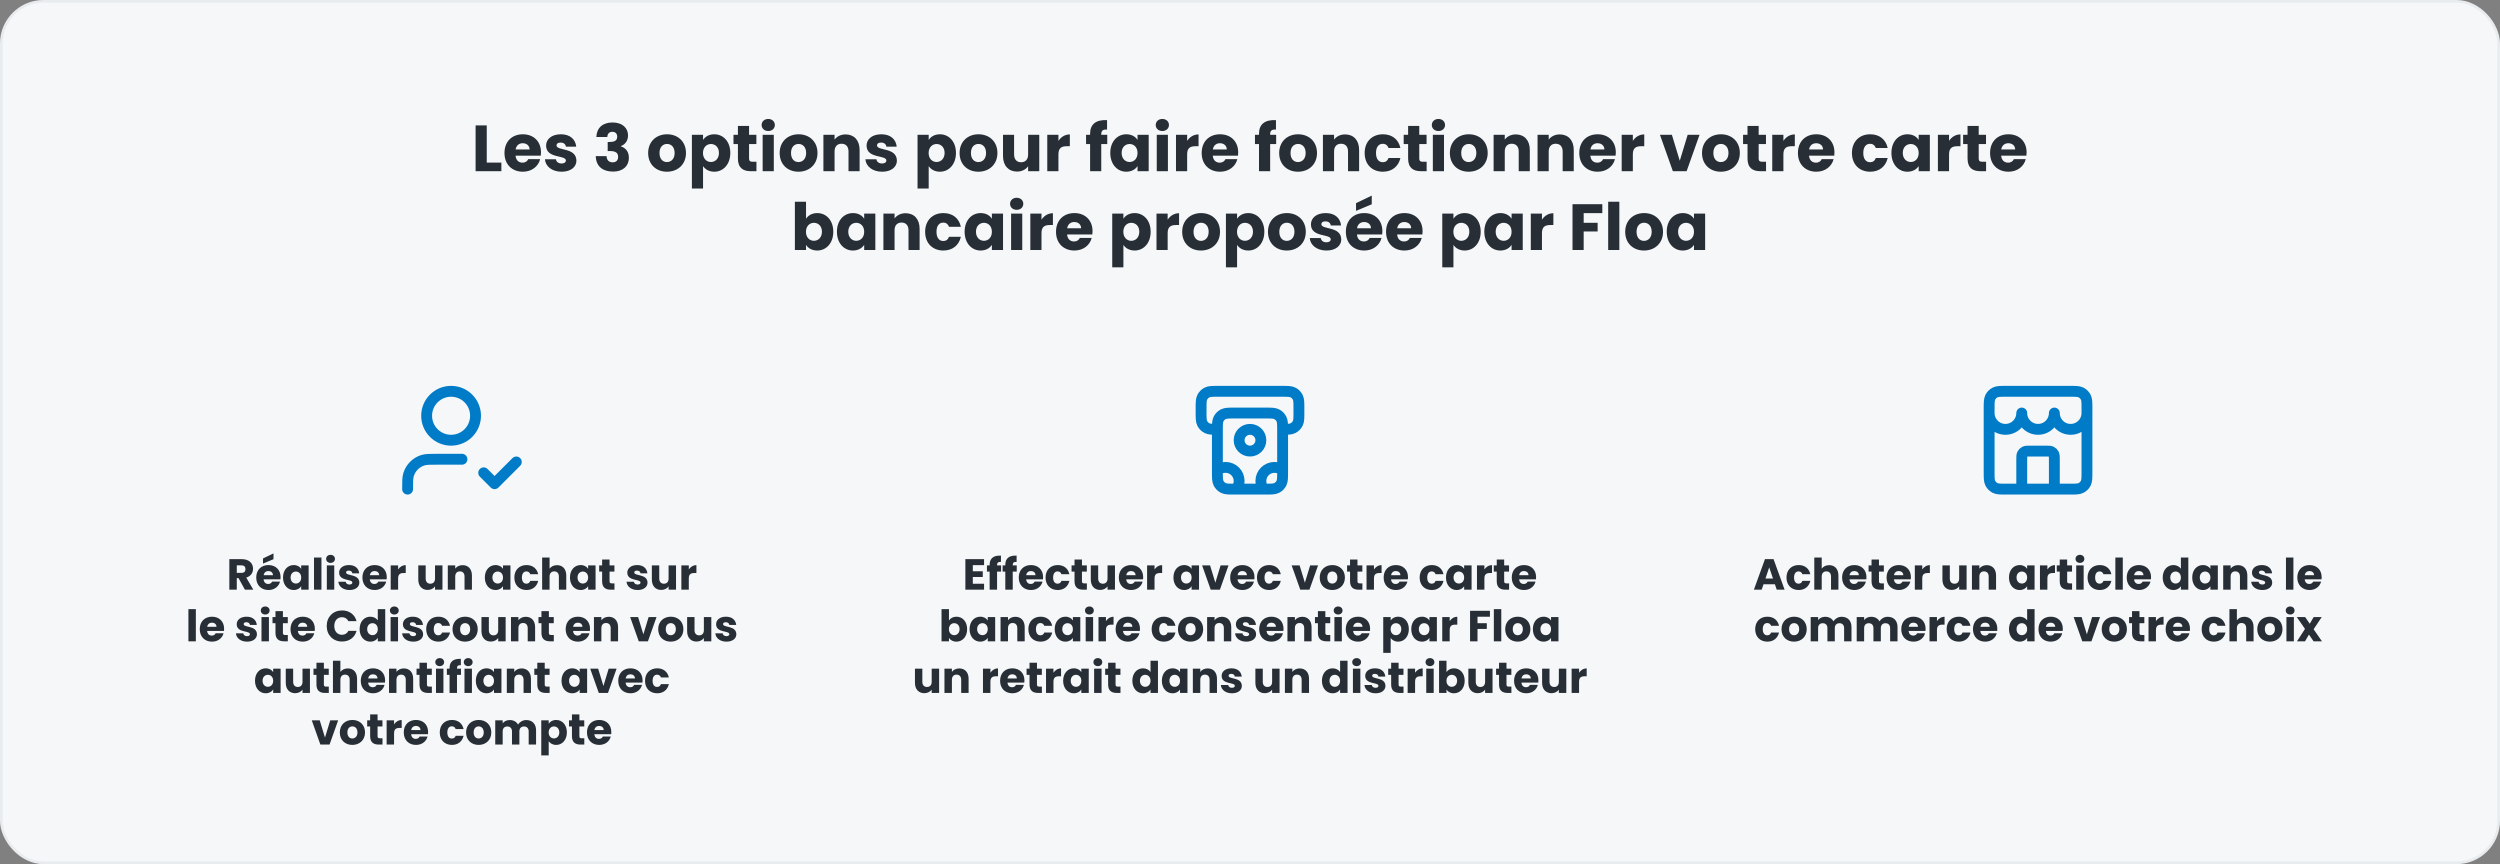 <svg width="920" height="318" viewBox="0 0 920 318" fill="none" xmlns="http://www.w3.org/2000/svg">
<rect x="0" y="0" width="920" height="318" fill="#808080" stroke="none"/>
<rect x="0.5" y="0.5" width="919" height="317" rx="15.5" fill="#F5F7F9"/>
<rect x="0.5" y="0.5" width="919" height="317" rx="15.5" stroke="#E9ECEF"/>
<path d="M175.023 46.152H179.127V59.832H184.503V63H175.023V46.152ZM192.365 52.704C191.021 52.704 189.989 53.52 189.749 55.008H194.885C194.885 53.544 193.733 52.704 192.365 52.704ZM198.773 58.56C198.125 61.176 195.749 63.192 192.413 63.192C188.477 63.192 185.645 60.552 185.645 56.304C185.645 52.056 188.429 49.416 192.413 49.416C196.325 49.416 199.085 52.008 199.085 56.088C199.085 56.472 199.061 56.88 199.013 57.288H189.725C189.869 59.04 190.949 59.856 192.269 59.856C193.421 59.856 194.069 59.28 194.405 58.56H198.773ZM212.122 59.112C212.122 61.44 210.058 63.192 206.698 63.192C203.122 63.192 200.722 61.2 200.53 58.608H204.586C204.682 59.544 205.522 60.168 206.65 60.168C207.706 60.168 208.258 59.688 208.258 59.088C208.258 56.928 200.962 58.488 200.962 53.568C200.962 51.288 202.906 49.416 206.41 49.416C209.866 49.416 211.786 51.336 212.05 53.976H208.258C208.138 53.064 207.442 52.464 206.29 52.464C205.33 52.464 204.802 52.848 204.802 53.496C204.802 55.632 212.05 54.12 212.122 59.112ZM219.454 50.424C219.598 46.968 221.854 45.072 225.43 45.072C229.126 45.072 231.118 47.184 231.118 49.824C231.118 52.128 229.678 53.352 228.478 53.76V53.856C230.23 54.432 231.43 55.776 231.43 58.08C231.43 61.032 229.318 63.144 225.646 63.144C221.998 63.144 219.358 61.416 219.238 57.456H223.222C223.246 58.824 223.99 59.736 225.502 59.736C226.774 59.736 227.47 58.92 227.47 57.768C227.47 56.208 226.534 55.584 224.398 55.584H223.63V52.248H224.398C225.79 52.248 227.134 51.912 227.134 50.328C227.134 49.152 226.438 48.504 225.334 48.504C224.014 48.504 223.534 49.464 223.462 50.424H219.454ZM252.44 56.304C252.44 60.552 249.368 63.192 245.432 63.192C241.496 63.192 238.52 60.552 238.52 56.304C238.52 52.056 241.568 49.416 245.48 49.416C249.416 49.416 252.44 52.056 252.44 56.304ZM242.696 56.304C242.696 58.56 243.944 59.64 245.432 59.64C246.896 59.64 248.264 58.56 248.264 56.304C248.264 54.024 246.92 52.968 245.48 52.968C243.992 52.968 242.696 54.024 242.696 56.304ZM258.721 51.504C259.465 50.328 260.881 49.416 262.849 49.416C266.137 49.416 268.753 52.056 268.753 56.28C268.753 60.504 266.137 63.192 262.849 63.192C260.881 63.192 259.465 62.256 258.721 61.128V69.384H254.617V49.608H258.721V51.504ZM264.577 56.28C264.577 54.144 263.185 52.992 261.625 52.992C260.089 52.992 258.697 54.168 258.697 56.304C258.697 58.44 260.089 59.616 261.625 59.616C263.185 59.616 264.577 58.416 264.577 56.28ZM271.554 58.344V53.016H269.922V49.608H271.554V46.344H275.658V49.608H278.346V53.016H275.658V58.392C275.658 59.184 275.994 59.52 276.906 59.52H278.37V63H276.282C273.498 63 271.554 61.824 271.554 58.344ZM280.656 63V49.608H284.76V63H280.656ZM282.72 48.216C281.256 48.216 280.272 47.232 280.272 46.008C280.272 44.76 281.256 43.776 282.72 43.776C284.16 43.776 285.144 44.76 285.144 46.008C285.144 47.232 284.16 48.216 282.72 48.216ZM300.838 56.304C300.838 60.552 297.766 63.192 293.83 63.192C289.894 63.192 286.918 60.552 286.918 56.304C286.918 52.056 289.966 49.416 293.878 49.416C297.814 49.416 300.838 52.056 300.838 56.304ZM291.094 56.304C291.094 58.56 292.342 59.64 293.83 59.64C295.294 59.64 296.662 58.56 296.662 56.304C296.662 54.024 295.318 52.968 293.878 52.968C292.39 52.968 291.094 54.024 291.094 56.304ZM312.255 63V55.728C312.255 53.904 311.247 52.896 309.687 52.896C308.127 52.896 307.119 53.904 307.119 55.728V63H303.015V49.608H307.119V51.384C307.935 50.256 309.375 49.464 311.175 49.464C314.271 49.464 316.335 51.576 316.335 55.176V63H312.255ZM330.059 59.112C330.059 61.44 327.995 63.192 324.635 63.192C321.059 63.192 318.659 61.2 318.467 58.608H322.523C322.619 59.544 323.459 60.168 324.587 60.168C325.643 60.168 326.195 59.688 326.195 59.088C326.195 56.928 318.899 58.488 318.899 53.568C318.899 51.288 320.843 49.416 324.347 49.416C327.803 49.416 329.723 51.336 329.987 53.976H326.195C326.075 53.064 325.379 52.464 324.227 52.464C323.267 52.464 322.739 52.848 322.739 53.496C322.739 55.632 329.987 54.12 330.059 59.112ZM341.76 51.504C342.504 50.328 343.92 49.416 345.888 49.416C349.176 49.416 351.792 52.056 351.792 56.28C351.792 60.504 349.176 63.192 345.888 63.192C343.92 63.192 342.504 62.256 341.76 61.128V69.384H337.656V49.608H341.76V51.504ZM347.616 56.28C347.616 54.144 346.224 52.992 344.664 52.992C343.128 52.992 341.736 54.168 341.736 56.304C341.736 58.44 343.128 59.616 344.664 59.616C346.224 59.616 347.616 58.416 347.616 56.28ZM367.049 56.304C367.049 60.552 363.977 63.192 360.041 63.192C356.105 63.192 353.129 60.552 353.129 56.304C353.129 52.056 356.177 49.416 360.089 49.416C364.025 49.416 367.049 52.056 367.049 56.304ZM357.305 56.304C357.305 58.56 358.553 59.64 360.041 59.64C361.505 59.64 362.873 58.56 362.873 56.304C362.873 54.024 361.529 52.968 360.089 52.968C358.601 52.968 357.305 54.024 357.305 56.304ZM382.45 49.608V63H378.346V61.176C377.53 62.328 376.09 63.144 374.29 63.144C371.194 63.144 369.106 61.008 369.106 57.432V49.608H373.186V56.88C373.186 58.704 374.218 59.712 375.754 59.712C377.338 59.712 378.346 58.704 378.346 56.88V49.608H382.45ZM389.502 56.784V63H385.398V49.608H389.502V51.84C390.438 50.424 391.902 49.464 393.702 49.464V53.808H392.574C390.63 53.808 389.502 54.48 389.502 56.784ZM401.158 63V53.016H399.67V49.608H401.158V49.224C401.158 45.72 403.318 43.992 407.398 44.208V47.688C405.814 47.592 405.262 48.072 405.262 49.488V49.608H407.47V53.016H405.262V63H401.158ZM408.582 56.28C408.582 52.056 411.198 49.416 414.486 49.416C416.478 49.416 417.894 50.328 418.614 51.504V49.608H422.718V63H418.614V61.104C417.87 62.28 416.454 63.192 414.462 63.192C411.198 63.192 408.582 60.504 408.582 56.28ZM418.614 56.304C418.614 54.168 417.246 52.992 415.686 52.992C414.15 52.992 412.758 54.144 412.758 56.28C412.758 58.416 414.15 59.616 415.686 59.616C417.246 59.616 418.614 58.44 418.614 56.304ZM425.687 63V49.608H429.791V63H425.687ZM427.751 48.216C426.287 48.216 425.303 47.232 425.303 46.008C425.303 44.76 426.287 43.776 427.751 43.776C429.191 43.776 430.175 44.76 430.175 46.008C430.175 47.232 429.191 48.216 427.751 48.216ZM436.869 56.784V63H432.765V49.608H436.869V51.84C437.805 50.424 439.269 49.464 441.069 49.464V53.808H439.941C437.997 53.808 436.869 54.48 436.869 56.784ZM448.935 52.704C447.591 52.704 446.559 53.52 446.319 55.008H451.455C451.455 53.544 450.303 52.704 448.935 52.704ZM455.343 58.56C454.695 61.176 452.319 63.192 448.983 63.192C445.047 63.192 442.215 60.552 442.215 56.304C442.215 52.056 444.999 49.416 448.983 49.416C452.895 49.416 455.655 52.008 455.655 56.088C455.655 56.472 455.631 56.88 455.583 57.288H446.295C446.439 59.04 447.519 59.856 448.839 59.856C449.991 59.856 450.639 59.28 450.975 58.56H455.343ZM463.314 63V53.016H461.826V49.608H463.314V49.224C463.314 45.72 465.474 43.992 469.554 44.208V47.688C467.97 47.592 467.418 48.072 467.418 49.488V49.608H469.626V53.016H467.418V63H463.314ZM484.658 56.304C484.658 60.552 481.586 63.192 477.65 63.192C473.714 63.192 470.738 60.552 470.738 56.304C470.738 52.056 473.786 49.416 477.698 49.416C481.634 49.416 484.658 52.056 484.658 56.304ZM474.914 56.304C474.914 58.56 476.162 59.64 477.65 59.64C479.114 59.64 480.482 58.56 480.482 56.304C480.482 54.024 479.138 52.968 477.698 52.968C476.21 52.968 474.914 54.024 474.914 56.304ZM496.076 63V55.728C496.076 53.904 495.068 52.896 493.508 52.896C491.948 52.896 490.94 53.904 490.94 55.728V63H486.836V49.608H490.94V51.384C491.756 50.256 493.196 49.464 494.996 49.464C498.092 49.464 500.156 51.576 500.156 55.176V63H496.076ZM502.192 56.304C502.192 52.08 504.976 49.416 508.912 49.416C512.272 49.416 514.648 51.264 515.344 54.456H510.976C510.64 53.52 509.968 52.92 508.84 52.92C507.376 52.92 506.368 54.072 506.368 56.304C506.368 58.536 507.376 59.688 508.84 59.688C509.968 59.688 510.616 59.136 510.976 58.152H515.344C514.648 61.248 512.272 63.192 508.912 63.192C504.976 63.192 502.192 60.552 502.192 56.304ZM518.187 58.344V53.016H516.555V49.608H518.187V46.344H522.291V49.608H524.979V53.016H522.291V58.392C522.291 59.184 522.627 59.52 523.539 59.52H525.003V63H522.915C520.131 63 518.187 61.824 518.187 58.344ZM527.289 63V49.608H531.393V63H527.289ZM529.353 48.216C527.889 48.216 526.905 47.232 526.905 46.008C526.905 44.76 527.889 43.776 529.353 43.776C530.793 43.776 531.777 44.76 531.777 46.008C531.777 47.232 530.793 48.216 529.353 48.216ZM547.471 56.304C547.471 60.552 544.399 63.192 540.463 63.192C536.527 63.192 533.551 60.552 533.551 56.304C533.551 52.056 536.599 49.416 540.511 49.416C544.447 49.416 547.471 52.056 547.471 56.304ZM537.727 56.304C537.727 58.56 538.975 59.64 540.463 59.64C541.927 59.64 543.295 58.56 543.295 56.304C543.295 54.024 541.951 52.968 540.511 52.968C539.023 52.968 537.727 54.024 537.727 56.304ZM558.888 63V55.728C558.888 53.904 557.88 52.896 556.32 52.896C554.76 52.896 553.752 53.904 553.752 55.728V63H549.648V49.608H553.752V51.384C554.568 50.256 556.008 49.464 557.808 49.464C560.904 49.464 562.968 51.576 562.968 55.176V63H558.888ZM575.06 63V55.728C575.06 53.904 574.052 52.896 572.492 52.896C570.932 52.896 569.924 53.904 569.924 55.728V63H565.82V49.608H569.924V51.384C570.74 50.256 572.18 49.464 573.98 49.464C577.076 49.464 579.14 51.576 579.14 55.176V63H575.06ZM587.896 52.704C586.552 52.704 585.52 53.52 585.28 55.008H590.416C590.416 53.544 589.264 52.704 587.896 52.704ZM594.304 58.56C593.656 61.176 591.28 63.192 587.944 63.192C584.008 63.192 581.176 60.552 581.176 56.304C581.176 52.056 583.96 49.416 587.944 49.416C591.856 49.416 594.616 52.008 594.616 56.088C594.616 56.472 594.592 56.88 594.544 57.288H585.256C585.4 59.04 586.48 59.856 587.8 59.856C588.952 59.856 589.6 59.28 589.936 58.56H594.304ZM600.885 56.784V63H596.781V49.608H600.885V51.84C601.821 50.424 603.285 49.464 605.085 49.464V53.808H603.957C602.013 53.808 600.885 54.48 600.885 56.784ZM610.861 49.608H615.253L618.157 59.16L621.061 49.608H625.429L620.677 63H615.613L610.861 49.608ZM640.26 56.304C640.26 60.552 637.188 63.192 633.252 63.192C629.316 63.192 626.34 60.552 626.34 56.304C626.34 52.056 629.388 49.416 633.3 49.416C637.236 49.416 640.26 52.056 640.26 56.304ZM630.516 56.304C630.516 58.56 631.764 59.64 633.252 59.64C634.716 59.64 636.084 58.56 636.084 56.304C636.084 54.024 634.74 52.968 633.3 52.968C631.812 52.968 630.516 54.024 630.516 56.304ZM643.085 58.344V53.016H641.453V49.608H643.085V46.344H647.189V49.608H649.877V53.016H647.189V58.392C647.189 59.184 647.525 59.52 648.437 59.52H649.901V63H647.813C645.029 63 643.085 61.824 643.085 58.344ZM656.291 56.784V63H652.187V49.608H656.291V51.84C657.227 50.424 658.691 49.464 660.491 49.464V53.808H659.363C657.419 53.808 656.291 54.48 656.291 56.784ZM668.357 52.704C667.013 52.704 665.981 53.52 665.741 55.008H670.877C670.877 53.544 669.725 52.704 668.357 52.704ZM674.765 58.56C674.117 61.176 671.741 63.192 668.405 63.192C664.469 63.192 661.637 60.552 661.637 56.304C661.637 52.056 664.421 49.416 668.405 49.416C672.317 49.416 675.077 52.008 675.077 56.088C675.077 56.472 675.053 56.88 675.005 57.288H665.717C665.861 59.04 666.941 59.856 668.261 59.856C669.413 59.856 670.061 59.28 670.397 58.56H674.765ZM681.512 56.304C681.512 52.08 684.296 49.416 688.232 49.416C691.592 49.416 693.968 51.264 694.664 54.456H690.296C689.96 53.52 689.288 52.92 688.16 52.92C686.696 52.92 685.688 54.072 685.688 56.304C685.688 58.536 686.696 59.688 688.16 59.688C689.288 59.688 689.936 59.136 690.296 58.152H694.664C693.968 61.248 691.592 63.192 688.232 63.192C684.296 63.192 681.512 60.552 681.512 56.304ZM696.043 56.28C696.043 52.056 698.659 49.416 701.947 49.416C703.939 49.416 705.355 50.328 706.075 51.504V49.608H710.179V63H706.075V61.104C705.331 62.28 703.915 63.192 701.923 63.192C698.659 63.192 696.043 60.504 696.043 56.28ZM706.075 56.304C706.075 54.168 704.707 52.992 703.147 52.992C701.611 52.992 700.219 54.144 700.219 56.28C700.219 58.416 701.611 59.616 703.147 59.616C704.707 59.616 706.075 58.44 706.075 56.304ZM717.252 56.784V63H713.148V49.608H717.252V51.84C718.188 50.424 719.652 49.464 721.452 49.464V53.808H720.324C718.38 53.808 717.252 54.48 717.252 56.784ZM724.062 58.344V53.016H722.43V49.608H724.062V46.344H728.166V49.608H730.854V53.016H728.166V58.392C728.166 59.184 728.502 59.52 729.414 59.52H730.878V63H728.79C726.006 63 724.062 61.824 724.062 58.344ZM739.068 52.704C737.724 52.704 736.692 53.52 736.452 55.008H741.588C741.588 53.544 740.436 52.704 739.068 52.704ZM745.476 58.56C744.828 61.176 742.452 63.192 739.116 63.192C735.18 63.192 732.348 60.552 732.348 56.304C732.348 52.056 735.132 49.416 739.116 49.416C743.028 49.416 745.788 52.008 745.788 56.088C745.788 56.472 745.764 56.88 745.716 57.288H736.428C736.572 59.04 737.652 59.856 738.972 59.856C740.124 59.856 740.772 59.28 741.108 58.56H745.476ZM296.619 80.504C297.363 79.304 298.827 78.416 300.747 78.416C304.059 78.416 306.651 81.056 306.651 85.28C306.651 89.504 304.035 92.192 300.747 92.192C298.779 92.192 297.363 91.304 296.619 90.128V92H292.515V74.24H296.619V80.504ZM302.475 85.28C302.475 83.144 301.083 81.992 299.523 81.992C297.987 81.992 296.595 83.168 296.595 85.304C296.595 87.44 297.987 88.616 299.523 88.616C301.083 88.616 302.475 87.416 302.475 85.28ZM307.988 85.28C307.988 81.056 310.604 78.416 313.892 78.416C315.884 78.416 317.3 79.328 318.02 80.504V78.608H322.124V92H318.02V90.104C317.276 91.28 315.86 92.192 313.868 92.192C310.604 92.192 307.988 89.504 307.988 85.28ZM318.02 85.304C318.02 83.168 316.652 81.992 315.092 81.992C313.556 81.992 312.164 83.144 312.164 85.28C312.164 87.416 313.556 88.616 315.092 88.616C316.652 88.616 318.02 87.44 318.02 85.304ZM334.333 92V84.728C334.333 82.904 333.325 81.896 331.765 81.896C330.205 81.896 329.197 82.904 329.197 84.728V92H325.093V78.608H329.197V80.384C330.013 79.256 331.453 78.464 333.253 78.464C336.349 78.464 338.413 80.576 338.413 84.176V92H334.333ZM340.449 85.304C340.449 81.08 343.233 78.416 347.169 78.416C350.529 78.416 352.905 80.264 353.601 83.456H349.233C348.897 82.52 348.225 81.92 347.097 81.92C345.633 81.92 344.625 83.072 344.625 85.304C344.625 87.536 345.633 88.688 347.097 88.688C348.225 88.688 348.873 88.136 349.233 87.152H353.601C352.905 90.248 350.529 92.192 347.169 92.192C343.233 92.192 340.449 89.552 340.449 85.304ZM354.981 85.28C354.981 81.056 357.597 78.416 360.885 78.416C362.877 78.416 364.293 79.328 365.013 80.504V78.608H369.117V92H365.013V90.104C364.269 91.28 362.853 92.192 360.861 92.192C357.597 92.192 354.981 89.504 354.981 85.28ZM365.013 85.304C365.013 83.168 363.645 81.992 362.085 81.992C360.549 81.992 359.157 83.144 359.157 85.28C359.157 87.416 360.549 88.616 362.085 88.616C363.645 88.616 365.013 87.44 365.013 85.304ZM372.086 92V78.608H376.19V92H372.086ZM374.15 77.216C372.686 77.216 371.702 76.232 371.702 75.008C371.702 73.76 372.686 72.776 374.15 72.776C375.59 72.776 376.574 73.76 376.574 75.008C376.574 76.232 375.59 77.216 374.15 77.216ZM383.268 85.784V92H379.164V78.608H383.268V80.84C384.204 79.424 385.668 78.464 387.468 78.464V82.808H386.34C384.396 82.808 383.268 83.48 383.268 85.784ZM395.333 81.704C393.989 81.704 392.957 82.52 392.717 84.008H397.853C397.853 82.544 396.701 81.704 395.333 81.704ZM401.741 87.56C401.093 90.176 398.717 92.192 395.381 92.192C391.445 92.192 388.613 89.552 388.613 85.304C388.613 81.056 391.397 78.416 395.381 78.416C399.293 78.416 402.053 81.008 402.053 85.088C402.053 85.472 402.029 85.88 401.981 86.288H392.693C392.837 88.04 393.917 88.856 395.237 88.856C396.389 88.856 397.037 88.28 397.373 87.56H401.741ZM413.408 80.504C414.152 79.328 415.568 78.416 417.536 78.416C420.824 78.416 423.44 81.056 423.44 85.28C423.44 89.504 420.824 92.192 417.536 92.192C415.568 92.192 414.152 91.256 413.408 90.128V98.384H409.304V78.608H413.408V80.504ZM419.264 85.28C419.264 83.144 417.872 81.992 416.312 81.992C414.776 81.992 413.384 83.168 413.384 85.304C413.384 87.44 414.776 88.616 416.312 88.616C417.872 88.616 419.264 87.416 419.264 85.28ZM429.697 85.784V92H425.593V78.608H429.697V80.84C430.633 79.424 432.097 78.464 433.897 78.464V82.808H432.769C430.825 82.808 429.697 83.48 429.697 85.784ZM448.963 85.304C448.963 89.552 445.891 92.192 441.955 92.192C438.019 92.192 435.043 89.552 435.043 85.304C435.043 81.056 438.091 78.416 442.003 78.416C445.939 78.416 448.963 81.056 448.963 85.304ZM439.219 85.304C439.219 87.56 440.467 88.64 441.955 88.64C443.419 88.64 444.787 87.56 444.787 85.304C444.787 83.024 443.443 81.968 442.003 81.968C440.515 81.968 439.219 83.024 439.219 85.304ZM455.244 80.504C455.988 79.328 457.404 78.416 459.372 78.416C462.66 78.416 465.276 81.056 465.276 85.28C465.276 89.504 462.66 92.192 459.372 92.192C457.404 92.192 455.988 91.256 455.244 90.128V98.384H451.14V78.608H455.244V80.504ZM461.1 85.28C461.1 83.144 459.708 81.992 458.148 81.992C456.612 81.992 455.22 83.168 455.22 85.304C455.22 87.44 456.612 88.616 458.148 88.616C459.708 88.616 461.1 87.416 461.1 85.28ZM480.533 85.304C480.533 89.552 477.461 92.192 473.525 92.192C469.589 92.192 466.613 89.552 466.613 85.304C466.613 81.056 469.661 78.416 473.573 78.416C477.509 78.416 480.533 81.056 480.533 85.304ZM470.789 85.304C470.789 87.56 472.037 88.64 473.525 88.64C474.989 88.64 476.357 87.56 476.357 85.304C476.357 83.024 475.013 81.968 473.573 81.968C472.085 81.968 470.789 83.024 470.789 85.304ZM493.583 88.112C493.583 90.44 491.519 92.192 488.159 92.192C484.583 92.192 482.183 90.2 481.991 87.608H486.047C486.143 88.544 486.983 89.168 488.111 89.168C489.167 89.168 489.719 88.688 489.719 88.088C489.719 85.928 482.423 87.488 482.423 82.568C482.423 80.288 484.367 78.416 487.871 78.416C491.327 78.416 493.247 80.336 493.511 82.976H489.719C489.599 82.064 488.903 81.464 487.751 81.464C486.791 81.464 486.263 81.848 486.263 82.496C486.263 84.632 493.511 83.12 493.583 88.112ZM501.997 81.704C500.653 81.704 499.621 82.52 499.381 84.008H504.517C504.517 82.544 503.365 81.704 501.997 81.704ZM508.405 87.56C507.757 90.176 505.381 92.192 502.045 92.192C498.109 92.192 495.277 89.552 495.277 85.304C495.277 81.056 498.061 78.416 502.045 78.416C505.957 78.416 508.717 81.008 508.717 85.088C508.717 85.472 508.693 85.88 508.645 86.288H499.357C499.501 88.04 500.581 88.856 501.901 88.856C503.053 88.856 503.701 88.28 504.037 87.56H508.405ZM499.021 74.768L504.805 71.984V75.176L499.021 77.6V74.768ZM516.787 81.704C515.443 81.704 514.411 82.52 514.171 84.008H519.307C519.307 82.544 518.155 81.704 516.787 81.704ZM523.195 87.56C522.547 90.176 520.171 92.192 516.835 92.192C512.899 92.192 510.067 89.552 510.067 85.304C510.067 81.056 512.851 78.416 516.835 78.416C520.747 78.416 523.507 81.008 523.507 85.088C523.507 85.472 523.483 85.88 523.435 86.288H514.147C514.291 88.04 515.371 88.856 516.691 88.856C517.843 88.856 518.491 88.28 518.827 87.56H523.195ZM534.862 80.504C535.606 79.328 537.022 78.416 538.99 78.416C542.278 78.416 544.894 81.056 544.894 85.28C544.894 89.504 542.278 92.192 538.99 92.192C537.022 92.192 535.606 91.256 534.862 90.128V98.384H530.758V78.608H534.862V80.504ZM540.718 85.28C540.718 83.144 539.326 81.992 537.766 81.992C536.23 81.992 534.838 83.168 534.838 85.304C534.838 87.44 536.23 88.616 537.766 88.616C539.326 88.616 540.718 87.416 540.718 85.28ZM546.231 85.28C546.231 81.056 548.847 78.416 552.135 78.416C554.127 78.416 555.543 79.328 556.263 80.504V78.608H560.367V92H556.263V90.104C555.519 91.28 554.103 92.192 552.111 92.192C548.847 92.192 546.231 89.504 546.231 85.28ZM556.263 85.304C556.263 83.168 554.895 81.992 553.335 81.992C551.799 81.992 550.407 83.144 550.407 85.28C550.407 87.416 551.799 88.616 553.335 88.616C554.895 88.616 556.263 87.44 556.263 85.304ZM567.44 85.784V92H563.336V78.608H567.44V80.84C568.376 79.424 569.84 78.464 571.64 78.464V82.808H570.512C568.568 82.808 567.44 83.48 567.44 85.784ZM578.687 92V75.152H589.655V78.44H582.791V81.992H587.927V85.184H582.791V92H578.687ZM591.812 92V74.24H595.916V92H591.812ZM611.994 85.304C611.994 89.552 608.922 92.192 604.986 92.192C601.05 92.192 598.074 89.552 598.074 85.304C598.074 81.056 601.122 78.416 605.034 78.416C608.97 78.416 611.994 81.056 611.994 85.304ZM602.25 85.304C602.25 87.56 603.498 88.64 604.986 88.64C606.45 88.64 607.818 87.56 607.818 85.304C607.818 83.024 606.474 81.968 605.034 81.968C603.546 81.968 602.25 83.024 602.25 85.304ZM613.356 85.28C613.356 81.056 615.972 78.416 619.26 78.416C621.252 78.416 622.668 79.328 623.388 80.504V78.608H627.492V92H623.388V90.104C622.644 91.28 621.228 92.192 619.236 92.192C615.972 92.192 613.356 89.504 613.356 85.28ZM623.388 85.304C623.388 83.168 622.02 81.992 620.46 81.992C618.924 81.992 617.532 83.144 617.532 85.28C617.532 87.416 618.924 88.616 620.46 88.616C622.02 88.616 623.388 87.44 623.388 85.304Z" fill="#272E35"/>
<g clip-path="url(#clip0_2140_228)">
<path d="M170 169H161C158.209 169 156.813 169 155.678 169.344C153.121 170.12 151.12 172.121 150.344 174.678C150 175.813 150 177.209 150 180M178 174L182 178L190 170M175 153C175 157.971 170.971 162 166 162C161.029 162 157 157.971 157 153C157 148.029 161.029 144 166 144C170.971 144 175 148.029 175 153Z" stroke="#007BC7" stroke-width="4" stroke-linecap="round" stroke-linejoin="round"/>
<path d="M90.334 209.416C90.334 208.584 89.854 208.04 88.83 208.04H87.134V210.824H88.83C89.854 210.824 90.334 210.296 90.334 209.416ZM84.398 205.768H88.99C91.742 205.768 93.118 207.352 93.118 209.304C93.118 210.712 92.35 212.04 90.622 212.552L93.214 217H90.126L87.79 212.76H87.134V217H84.398V205.768ZM98.772 210.136C97.876 210.136 97.188 210.68 97.028 211.672H100.452C100.452 210.696 99.684 210.136 98.772 210.136ZM103.044 214.04C102.612 215.784 101.028 217.128 98.804 217.128C96.18 217.128 94.292 215.368 94.292 212.536C94.292 209.704 96.148 207.944 98.804 207.944C101.412 207.944 103.252 209.672 103.252 212.392C103.252 212.648 103.236 212.92 103.204 213.192H97.012C97.108 214.36 97.828 214.904 98.708 214.904C99.476 214.904 99.908 214.52 100.132 214.04H103.044ZM96.788 205.512L100.644 203.656V205.784L96.788 207.4V205.512ZM104.151 212.52C104.151 209.704 105.895 207.944 108.087 207.944C109.415 207.944 110.359 208.552 110.839 209.336V208.072H113.575V217H110.839V215.736C110.343 216.52 109.399 217.128 108.071 217.128C105.895 217.128 104.151 215.336 104.151 212.52ZM110.839 212.536C110.839 211.112 109.927 210.328 108.887 210.328C107.863 210.328 106.935 211.096 106.935 212.52C106.935 213.944 107.863 214.744 108.887 214.744C109.927 214.744 110.839 213.96 110.839 212.536ZM115.555 217V205.16H118.291V217H115.555ZM120.273 217V208.072H123.009V217H120.273ZM121.649 207.144C120.673 207.144 120.017 206.488 120.017 205.672C120.017 204.84 120.673 204.184 121.649 204.184C122.609 204.184 123.265 204.84 123.265 205.672C123.265 206.488 122.609 207.144 121.649 207.144ZM132.24 214.408C132.24 215.96 130.864 217.128 128.624 217.128C126.24 217.128 124.64 215.8 124.512 214.072H127.216C127.28 214.696 127.84 215.112 128.592 215.112C129.296 215.112 129.664 214.792 129.664 214.392C129.664 212.952 124.8 213.992 124.8 210.712C124.8 209.192 126.096 207.944 128.432 207.944C130.736 207.944 132.016 209.224 132.192 210.984H129.664C129.584 210.376 129.12 209.976 128.352 209.976C127.712 209.976 127.36 210.232 127.36 210.664C127.36 212.088 132.192 211.08 132.24 214.408ZM137.85 210.136C136.954 210.136 136.266 210.68 136.106 211.672H139.53C139.53 210.696 138.762 210.136 137.85 210.136ZM142.122 214.04C141.69 215.784 140.106 217.128 137.882 217.128C135.258 217.128 133.37 215.368 133.37 212.536C133.37 209.704 135.226 207.944 137.882 207.944C140.49 207.944 142.33 209.672 142.33 212.392C142.33 212.648 142.314 212.92 142.282 213.192H136.09C136.186 214.36 136.906 214.904 137.786 214.904C138.554 214.904 138.986 214.52 139.21 214.04H142.122ZM146.509 212.856V217H143.773V208.072H146.509V209.56C147.133 208.616 148.109 207.976 149.309 207.976V210.872H148.557C147.261 210.872 146.509 211.32 146.509 212.856ZM162.824 208.072V217H160.088V215.784C159.544 216.552 158.584 217.096 157.384 217.096C155.32 217.096 153.928 215.672 153.928 213.288V208.072H156.648V212.92C156.648 214.136 157.336 214.808 158.36 214.808C159.416 214.808 160.088 214.136 160.088 212.92V208.072H162.824ZM170.949 217V212.152C170.949 210.936 170.277 210.264 169.237 210.264C168.197 210.264 167.525 210.936 167.525 212.152V217H164.789V208.072H167.525V209.256C168.069 208.504 169.029 207.976 170.229 207.976C172.293 207.976 173.669 209.384 173.669 211.784V217H170.949ZM178.417 212.52C178.417 209.704 180.161 207.944 182.353 207.944C183.681 207.944 184.625 208.552 185.105 209.336V208.072H187.841V217H185.105V215.736C184.609 216.52 183.665 217.128 182.337 217.128C180.161 217.128 178.417 215.336 178.417 212.52ZM185.105 212.536C185.105 211.112 184.193 210.328 183.153 210.328C182.129 210.328 181.201 211.096 181.201 212.52C181.201 213.944 182.129 214.744 183.153 214.744C184.193 214.744 185.105 213.96 185.105 212.536ZM189.276 212.536C189.276 209.72 191.132 207.944 193.756 207.944C195.996 207.944 197.58 209.176 198.044 211.304H195.132C194.908 210.68 194.46 210.28 193.708 210.28C192.732 210.28 192.06 211.048 192.06 212.536C192.06 214.024 192.732 214.792 193.708 214.792C194.46 214.792 194.892 214.424 195.132 213.768H198.044C197.58 215.832 195.996 217.128 193.756 217.128C191.132 217.128 189.276 215.368 189.276 212.536ZM199.508 217V205.16H202.244V209.272C202.788 208.504 203.764 207.976 204.996 207.976C207.028 207.976 208.388 209.384 208.388 211.784V217H205.668V212.152C205.668 210.936 204.996 210.264 203.956 210.264C202.916 210.264 202.244 210.936 202.244 212.152V217H199.508ZM209.745 212.52C209.745 209.704 211.489 207.944 213.681 207.944C215.009 207.944 215.953 208.552 216.433 209.336V208.072H219.169V217H216.433V215.736C215.937 216.52 214.993 217.128 213.665 217.128C211.489 217.128 209.745 215.336 209.745 212.52ZM216.433 212.536C216.433 211.112 215.521 210.328 214.481 210.328C213.457 210.328 212.529 211.096 212.529 212.52C212.529 213.944 213.457 214.744 214.481 214.744C215.521 214.744 216.433 213.96 216.433 212.536ZM221.58 213.896V210.344H220.492V208.072H221.58V205.896H224.316V208.072H226.108V210.344H224.316V213.928C224.316 214.456 224.54 214.68 225.148 214.68H226.124V217H224.732C222.876 217 221.58 216.216 221.58 213.896ZM238.287 214.408C238.287 215.96 236.911 217.128 234.671 217.128C232.287 217.128 230.687 215.8 230.559 214.072H233.263C233.327 214.696 233.887 215.112 234.639 215.112C235.343 215.112 235.711 214.792 235.711 214.392C235.711 212.952 230.847 213.992 230.847 210.712C230.847 209.192 232.143 207.944 234.479 207.944C236.783 207.944 238.063 209.224 238.239 210.984H235.711C235.631 210.376 235.167 209.976 234.399 209.976C233.759 209.976 233.407 210.232 233.407 210.664C233.407 212.088 238.239 211.08 238.287 214.408ZM248.777 208.072V217H246.041V215.784C245.497 216.552 244.537 217.096 243.337 217.096C241.273 217.096 239.881 215.672 239.881 213.288V208.072H242.601V212.92C242.601 214.136 243.289 214.808 244.313 214.808C245.369 214.808 246.041 214.136 246.041 212.92V208.072H248.777ZM253.478 212.856V217H250.742V208.072H253.478V209.56C254.102 208.616 255.078 207.976 256.278 207.976V210.872H255.526C254.23 210.872 253.478 211.32 253.478 212.856ZM69.336 236V224.16H72.072V236H69.336ZM77.99 229.136C77.094 229.136 76.406 229.68 76.246 230.672H79.671C79.671 229.696 78.903 229.136 77.99 229.136ZM82.263 233.04C81.831 234.784 80.246 236.128 78.022 236.128C75.398 236.128 73.51 234.368 73.51 231.536C73.51 228.704 75.367 226.944 78.022 226.944C80.63 226.944 82.471 228.672 82.471 231.392C82.471 231.648 82.454 231.92 82.422 232.192H76.231C76.326 233.36 77.046 233.904 77.927 233.904C78.695 233.904 79.126 233.52 79.35 233.04H82.263ZM94.552 233.408C94.552 234.96 93.177 236.128 90.936 236.128C88.552 236.128 86.953 234.8 86.825 233.072H89.528C89.593 233.696 90.153 234.112 90.904 234.112C91.609 234.112 91.977 233.792 91.977 233.392C91.977 231.952 87.112 232.992 87.112 229.712C87.112 228.192 88.409 226.944 90.745 226.944C93.049 226.944 94.329 228.224 94.504 229.984H91.977C91.897 229.376 91.433 228.976 90.665 228.976C90.025 228.976 89.672 229.232 89.672 229.664C89.672 231.088 94.504 230.08 94.552 233.408ZM96.226 236V227.072H98.962V236H96.226ZM97.602 226.144C96.626 226.144 95.97 225.488 95.97 224.672C95.97 223.84 96.626 223.184 97.602 223.184C98.562 223.184 99.218 223.84 99.218 224.672C99.218 225.488 98.562 226.144 97.602 226.144ZM101.377 232.896V229.344H100.289V227.072H101.377V224.896H104.113V227.072H105.905V229.344H104.113V232.928C104.113 233.456 104.337 233.68 104.945 233.68H105.921V236H104.529C102.673 236 101.377 235.216 101.377 232.896ZM111.381 229.136C110.485 229.136 109.797 229.68 109.637 230.672H113.061C113.061 229.696 112.293 229.136 111.381 229.136ZM115.653 233.04C115.221 234.784 113.637 236.128 111.413 236.128C108.789 236.128 106.901 234.368 106.901 231.536C106.901 228.704 108.757 226.944 111.413 226.944C114.021 226.944 115.861 228.672 115.861 231.392C115.861 231.648 115.845 231.92 115.813 232.192H109.621C109.717 233.36 110.437 233.904 111.317 233.904C112.085 233.904 112.517 233.52 112.741 233.04H115.653ZM120.231 230.368C120.231 227.008 122.567 224.64 125.879 224.64C128.551 224.64 130.567 226.144 131.207 228.576H128.199C127.735 227.616 126.887 227.136 125.847 227.136C124.167 227.136 123.015 228.384 123.015 230.368C123.015 232.352 124.167 233.6 125.847 233.6C126.887 233.6 127.735 233.12 128.199 232.16H131.207C130.567 234.592 128.551 236.08 125.879 236.08C122.567 236.08 120.231 233.728 120.231 230.368ZM132.339 231.52C132.339 228.704 134.083 226.944 136.275 226.944C137.459 226.944 138.483 227.488 139.027 228.304V224.16H141.763V236H139.027V234.72C138.531 235.536 137.587 236.128 136.275 236.128C134.083 236.128 132.339 234.336 132.339 231.52ZM139.027 231.536C139.027 230.112 138.115 229.328 137.075 229.328C136.051 229.328 135.123 230.096 135.123 231.52C135.123 232.944 136.051 233.744 137.075 233.744C138.115 233.744 139.027 232.96 139.027 231.536ZM143.742 236V227.072H146.478V236H143.742ZM145.118 226.144C144.142 226.144 143.486 225.488 143.486 224.672C143.486 223.84 144.142 223.184 145.118 223.184C146.078 223.184 146.734 223.84 146.734 224.672C146.734 225.488 146.078 226.144 145.118 226.144ZM155.709 233.408C155.709 234.96 154.333 236.128 152.093 236.128C149.709 236.128 148.109 234.8 147.981 233.072H150.685C150.749 233.696 151.309 234.112 152.061 234.112C152.765 234.112 153.133 233.792 153.133 233.392C153.133 231.952 148.269 232.992 148.269 229.712C148.269 228.192 149.565 226.944 151.901 226.944C154.205 226.944 155.485 228.224 155.661 229.984H153.133C153.053 229.376 152.589 228.976 151.821 228.976C151.181 228.976 150.829 229.232 150.829 229.664C150.829 231.088 155.661 230.08 155.709 233.408ZM156.839 231.536C156.839 228.72 158.695 226.944 161.319 226.944C163.559 226.944 165.143 228.176 165.607 230.304H162.695C162.471 229.68 162.023 229.28 161.271 229.28C160.295 229.28 159.623 230.048 159.623 231.536C159.623 233.024 160.295 233.792 161.271 233.792C162.023 233.792 162.455 233.424 162.695 232.768H165.607C165.143 234.832 163.559 236.128 161.319 236.128C158.695 236.128 156.839 234.368 156.839 231.536ZM175.806 231.536C175.806 234.368 173.758 236.128 171.134 236.128C168.51 236.128 166.526 234.368 166.526 231.536C166.526 228.704 168.558 226.944 171.166 226.944C173.79 226.944 175.806 228.704 175.806 231.536ZM169.31 231.536C169.31 233.04 170.142 233.76 171.134 233.76C172.11 233.76 173.022 233.04 173.022 231.536C173.022 230.016 172.126 229.312 171.166 229.312C170.174 229.312 169.31 230.016 169.31 231.536ZM186.074 227.072V236H183.338V234.784C182.794 235.552 181.834 236.096 180.634 236.096C178.57 236.096 177.178 234.672 177.178 232.288V227.072H179.898V231.92C179.898 233.136 180.586 233.808 181.61 233.808C182.666 233.808 183.338 233.136 183.338 231.92V227.072H186.074ZM194.199 236V231.152C194.199 229.936 193.527 229.264 192.487 229.264C191.447 229.264 190.775 229.936 190.775 231.152V236H188.039V227.072H190.775V228.256C191.319 227.504 192.279 226.976 193.479 226.976C195.543 226.976 196.919 228.384 196.919 230.784V236H194.199ZM199.252 232.896V229.344H198.164V227.072H199.252V224.896H201.988V227.072H203.78V229.344H201.988V232.928C201.988 233.456 202.212 233.68 202.82 233.68H203.796V236H202.404C200.548 236 199.252 235.216 199.252 232.896ZM212.647 229.136C211.751 229.136 211.063 229.68 210.903 230.672H214.327C214.327 229.696 213.559 229.136 212.647 229.136ZM216.919 233.04C216.487 234.784 214.903 236.128 212.679 236.128C210.055 236.128 208.167 234.368 208.167 231.536C208.167 228.704 210.023 226.944 212.679 226.944C215.287 226.944 217.127 228.672 217.127 231.392C217.127 231.648 217.111 231.92 217.079 232.192H210.887C210.983 233.36 211.703 233.904 212.583 233.904C213.351 233.904 213.783 233.52 214.007 233.04H216.919ZM224.73 236V231.152C224.73 229.936 224.058 229.264 223.018 229.264C221.978 229.264 221.306 229.936 221.306 231.152V236H218.57V227.072H221.306V228.256C221.85 227.504 222.81 226.976 224.01 226.976C226.074 226.976 227.45 228.384 227.45 230.784V236H224.73ZM231.894 227.072H234.822L236.758 233.44L238.694 227.072H241.606L238.438 236H235.062L231.894 227.072ZM251.494 231.536C251.494 234.368 249.446 236.128 246.822 236.128C244.198 236.128 242.214 234.368 242.214 231.536C242.214 228.704 244.246 226.944 246.854 226.944C249.478 226.944 251.494 228.704 251.494 231.536ZM244.998 231.536C244.998 233.04 245.83 233.76 246.822 233.76C247.798 233.76 248.71 233.04 248.71 231.536C248.71 230.016 247.814 229.312 246.854 229.312C245.862 229.312 244.998 230.016 244.998 231.536ZM261.761 227.072V236H259.025V234.784C258.481 235.552 257.521 236.096 256.321 236.096C254.257 236.096 252.865 234.672 252.865 232.288V227.072H255.585V231.92C255.585 233.136 256.273 233.808 257.297 233.808C258.353 233.808 259.025 233.136 259.025 231.92V227.072H261.761ZM270.974 233.408C270.974 234.96 269.598 236.128 267.358 236.128C264.974 236.128 263.374 234.8 263.246 233.072H265.95C266.014 233.696 266.574 234.112 267.326 234.112C268.03 234.112 268.398 233.792 268.398 233.392C268.398 231.952 263.534 232.992 263.534 229.712C263.534 228.192 264.83 226.944 267.166 226.944C269.47 226.944 270.75 228.224 270.926 229.984H268.398C268.318 229.376 267.854 228.976 267.086 228.976C266.446 228.976 266.094 229.232 266.094 229.664C266.094 231.088 270.926 230.08 270.974 233.408ZM93.839 250.52C93.839 247.704 95.583 245.944 97.775 245.944C99.103 245.944 100.047 246.552 100.527 247.336V246.072H103.263V255H100.527V253.736C100.031 254.52 99.087 255.128 97.759 255.128C95.583 255.128 93.839 253.336 93.839 250.52ZM100.527 250.536C100.527 249.112 99.615 248.328 98.575 248.328C97.551 248.328 96.623 249.096 96.623 250.52C96.623 251.944 97.551 252.744 98.575 252.744C99.615 252.744 100.527 251.96 100.527 250.536ZM114.058 246.072V255H111.322V253.784C110.778 254.552 109.818 255.096 108.618 255.096C106.554 255.096 105.162 253.672 105.162 251.288V246.072H107.882V250.92C107.882 252.136 108.57 252.808 109.594 252.808C110.65 252.808 111.322 252.136 111.322 250.92V246.072H114.058ZM116.455 251.896V248.344H115.367V246.072H116.455V243.896H119.191V246.072H120.983V248.344H119.191V251.928C119.191 252.456 119.415 252.68 120.023 252.68H120.999V255H119.607C117.751 255 116.455 254.216 116.455 251.896ZM122.523 255V243.16H125.259V247.272C125.803 246.504 126.779 245.976 128.011 245.976C130.043 245.976 131.403 247.384 131.403 249.784V255H128.683V250.152C128.683 248.936 128.011 248.264 126.971 248.264C125.931 248.264 125.259 248.936 125.259 250.152V255H122.523ZM137.241 248.136C136.345 248.136 135.657 248.68 135.497 249.672H138.921C138.921 248.696 138.153 248.136 137.241 248.136ZM141.513 252.04C141.081 253.784 139.497 255.128 137.273 255.128C134.649 255.128 132.761 253.368 132.761 250.536C132.761 247.704 134.617 245.944 137.273 245.944C139.881 245.944 141.72 247.672 141.72 250.392C141.72 250.648 141.705 250.92 141.673 251.192H135.481C135.577 252.36 136.297 252.904 137.177 252.904C137.945 252.904 138.377 252.52 138.601 252.04H141.513ZM149.324 255V250.152C149.324 248.936 148.652 248.264 147.612 248.264C146.572 248.264 145.9 248.936 145.9 250.152V255H143.164V246.072H145.9V247.256C146.444 246.504 147.404 245.976 148.604 245.976C150.668 245.976 152.044 247.384 152.044 249.784V255H149.324ZM154.377 251.896V248.344H153.289V246.072H154.377V243.896H157.113V246.072H158.905V248.344H157.113V251.928C157.113 252.456 157.337 252.68 157.945 252.68H158.921V255H157.529C155.673 255 154.377 254.216 154.377 251.896ZM160.445 255V246.072H163.181V255H160.445ZM161.821 245.144C160.845 245.144 160.189 244.488 160.189 243.672C160.189 242.84 160.845 242.184 161.821 242.184C162.781 242.184 163.437 242.84 163.437 243.672C163.437 244.488 162.781 245.144 161.821 245.144ZM165.436 255V248.344H164.444V246.072H165.436V245.816C165.436 243.48 166.876 242.328 169.596 242.472V244.792C168.54 244.728 168.172 245.048 168.172 245.992V246.072H169.644V248.344H168.172V255H165.436ZM170.93 255V246.072H173.666V255H170.93ZM172.306 245.144C171.33 245.144 170.674 244.488 170.674 243.672C170.674 242.84 171.33 242.184 172.306 242.184C173.266 242.184 173.922 242.84 173.922 243.672C173.922 244.488 173.266 245.144 172.306 245.144ZM175.104 250.52C175.104 247.704 176.848 245.944 179.04 245.944C180.368 245.944 181.312 246.552 181.792 247.336V246.072H184.528V255H181.792V253.736C181.296 254.52 180.352 255.128 179.024 255.128C176.848 255.128 175.104 253.336 175.104 250.52ZM181.792 250.536C181.792 249.112 180.88 248.328 179.84 248.328C178.816 248.328 177.888 249.096 177.888 250.52C177.888 251.944 178.816 252.744 179.84 252.744C180.88 252.744 181.792 251.96 181.792 250.536ZM192.668 255V250.152C192.668 248.936 191.996 248.264 190.956 248.264C189.916 248.264 189.244 248.936 189.244 250.152V255H186.508V246.072H189.244V247.256C189.788 246.504 190.748 245.976 191.948 245.976C194.012 245.976 195.388 247.384 195.388 249.784V255H192.668ZM197.721 251.896V248.344H196.633V246.072H197.721V243.896H200.457V246.072H202.249V248.344H200.457V251.928C200.457 252.456 200.681 252.68 201.289 252.68H202.265V255H200.873C199.017 255 197.721 254.216 197.721 251.896ZM206.636 250.52C206.636 247.704 208.38 245.944 210.572 245.944C211.9 245.944 212.844 246.552 213.324 247.336V246.072H216.06V255H213.324V253.736C212.828 254.52 211.884 255.128 210.556 255.128C208.38 255.128 206.636 253.336 206.636 250.52ZM213.324 250.536C213.324 249.112 212.412 248.328 211.372 248.328C210.348 248.328 209.42 249.096 209.42 250.52C209.42 251.944 210.348 252.744 211.372 252.744C212.412 252.744 213.324 251.96 213.324 250.536ZM217.191 246.072H220.119L222.055 252.44L223.991 246.072H226.903L223.735 255H220.359L217.191 246.072ZM231.991 248.136C231.095 248.136 230.407 248.68 230.247 249.672H233.671C233.671 248.696 232.903 248.136 231.991 248.136ZM236.263 252.04C235.831 253.784 234.247 255.128 232.023 255.128C229.399 255.128 227.511 253.368 227.511 250.536C227.511 247.704 229.367 245.944 232.023 245.944C234.631 245.944 236.47 247.672 236.47 250.392C236.47 250.648 236.455 250.92 236.423 251.192H230.231C230.327 252.36 231.047 252.904 231.927 252.904C232.695 252.904 233.127 252.52 233.351 252.04H236.263ZM237.37 250.536C237.37 247.72 239.226 245.944 241.85 245.944C244.09 245.944 245.674 247.176 246.138 249.304H243.226C243.002 248.68 242.554 248.28 241.802 248.28C240.826 248.28 240.154 249.048 240.154 250.536C240.154 252.024 240.826 252.792 241.802 252.792C242.554 252.792 242.986 252.424 243.226 251.768H246.138C245.674 253.832 244.09 255.128 241.85 255.128C239.226 255.128 237.37 253.368 237.37 250.536ZM114.73 265.072H117.658L119.594 271.44L121.53 265.072H124.442L121.274 274H117.898L114.73 265.072ZM134.33 269.536C134.33 272.368 132.282 274.128 129.658 274.128C127.034 274.128 125.05 272.368 125.05 269.536C125.05 266.704 127.082 264.944 129.69 264.944C132.314 264.944 134.33 266.704 134.33 269.536ZM127.834 269.536C127.834 271.04 128.666 271.76 129.658 271.76C130.634 271.76 131.546 271.04 131.546 269.536C131.546 268.016 130.65 267.312 129.69 267.312C128.698 267.312 127.834 268.016 127.834 269.536ZM136.213 270.896V267.344H135.125V265.072H136.213V262.896H138.949V265.072H140.741V267.344H138.949V270.928C138.949 271.456 139.173 271.68 139.781 271.68H140.757V274H139.365C137.509 274 136.213 273.216 136.213 270.896ZM145.017 269.856V274H142.281V265.072H145.017V266.56C145.641 265.616 146.617 264.976 147.817 264.976V267.872H147.065C145.769 267.872 145.017 268.32 145.017 269.856ZM153.061 267.136C152.165 267.136 151.477 267.68 151.317 268.672H154.741C154.741 267.696 153.973 267.136 153.061 267.136ZM157.333 271.04C156.901 272.784 155.317 274.128 153.093 274.128C150.469 274.128 148.581 272.368 148.581 269.536C148.581 266.704 150.437 264.944 153.093 264.944C155.701 264.944 157.541 266.672 157.541 269.392C157.541 269.648 157.525 269.92 157.493 270.192H151.301C151.397 271.36 152.117 271.904 152.997 271.904C153.765 271.904 154.197 271.52 154.421 271.04H157.333ZM161.831 269.536C161.831 266.72 163.687 264.944 166.311 264.944C168.551 264.944 170.135 266.176 170.599 268.304H167.687C167.463 267.68 167.015 267.28 166.263 267.28C165.287 267.28 164.615 268.048 164.615 269.536C164.615 271.024 165.287 271.792 166.263 271.792C167.015 271.792 167.447 271.424 167.687 270.768H170.599C170.135 272.832 168.551 274.128 166.311 274.128C163.687 274.128 161.831 272.368 161.831 269.536ZM180.798 269.536C180.798 272.368 178.75 274.128 176.126 274.128C173.502 274.128 171.518 272.368 171.518 269.536C171.518 266.704 173.55 264.944 176.158 264.944C178.782 264.944 180.798 266.704 180.798 269.536ZM174.302 269.536C174.302 271.04 175.134 271.76 176.126 271.76C177.102 271.76 178.014 271.04 178.014 269.536C178.014 268.016 177.118 267.312 176.158 267.312C175.166 267.312 174.302 268.016 174.302 269.536ZM194.554 274V269.152C194.554 267.984 193.882 267.344 192.842 267.344C191.802 267.344 191.13 267.984 191.13 269.152V274H188.41V269.152C188.41 267.984 187.738 267.344 186.698 267.344C185.658 267.344 184.986 267.984 184.986 269.152V274H182.25V265.072H184.986V266.192C185.514 265.472 186.426 264.976 187.594 264.976C188.938 264.976 190.026 265.568 190.634 266.64C191.226 265.696 192.346 264.976 193.642 264.976C195.85 264.976 197.274 266.384 197.274 268.784V274H194.554ZM201.923 266.336C202.419 265.552 203.363 264.944 204.675 264.944C206.867 264.944 208.611 266.704 208.611 269.52C208.611 272.336 206.867 274.128 204.675 274.128C203.363 274.128 202.419 273.504 201.923 272.752V278.256H199.187V265.072H201.923V266.336ZM205.827 269.52C205.827 268.096 204.899 267.328 203.859 267.328C202.835 267.328 201.907 268.112 201.907 269.536C201.907 270.96 202.835 271.744 203.859 271.744C204.899 271.744 205.827 270.944 205.827 269.52ZM210.479 270.896V267.344H209.391V265.072H210.479V262.896H213.215V265.072H215.007V267.344H213.215V270.928C213.215 271.456 213.439 271.68 214.047 271.68H215.023V274H213.631C211.775 274 210.479 273.216 210.479 270.896ZM220.483 267.136C219.587 267.136 218.899 267.68 218.739 268.672H222.163C222.163 267.696 221.395 267.136 220.483 267.136ZM224.755 271.04C224.323 272.784 222.739 274.128 220.515 274.128C217.891 274.128 216.003 272.368 216.003 269.536C216.003 266.704 217.859 264.944 220.515 264.944C223.123 264.944 224.963 266.672 224.963 269.392C224.963 269.648 224.947 269.92 224.915 270.192H218.723C218.819 271.36 219.539 271.904 220.419 271.904C221.187 271.904 221.619 271.52 221.843 271.04H224.755Z" fill="#272E35"/>
</g>
<g clip-path="url(#clip1_2140_228)">
<path d="M448 173C448.836 172.372 449.874 172 451 172C453.761 172 456 174.239 456 177C456 178.126 455.628 179.164 455 180M472 173C471.164 172.372 470.126 172 469 172C466.239 172 464 174.239 464 177C464 178.126 464.372 179.164 465 180M472 158C473.977 157.998 475.013 157.973 475.816 157.564C476.569 157.181 477.181 156.569 477.564 155.816C478 154.96 478 153.84 478 151.6V150.4C478 148.16 478 147.04 477.564 146.184C477.181 145.431 476.569 144.819 475.816 144.436C474.96 144 473.84 144 471.6 144H448.4C446.16 144 445.04 144 444.184 144.436C443.431 144.819 442.819 145.431 442.436 146.184C442 147.04 442 148.16 442 150.4V151.6C442 153.84 442 154.96 442.436 155.816C442.819 156.569 443.431 157.181 444.184 157.564C444.987 157.973 446.023 157.998 448 158M472 158C472 158.129 472 158.262 472 158.4V173.6C472 175.84 472 176.96 471.564 177.816C471.181 178.569 470.569 179.181 469.816 179.564C468.96 180 467.84 180 465.6 180H454.4C452.16 180 451.04 180 450.184 179.564C449.431 179.181 448.819 178.569 448.436 177.816C448 176.96 448 175.84 448 173.6V158.4C448 158.262 448 158.129 448 158M472 158C471.998 156.023 471.973 154.987 471.564 154.184C471.181 153.431 470.569 152.819 469.816 152.436C468.96 152 467.84 152 465.6 152H454.4C452.16 152 451.04 152 450.184 152.436C449.431 152.819 448.819 153.431 448.436 154.184C448.027 154.987 448.002 156.023 448 158M464 162C464 164.209 462.209 166 460 166C457.791 166 456 164.209 456 162C456 159.791 457.791 158 460 158C462.209 158 464 159.791 464 162Z" stroke="#007BC7" stroke-width="4" stroke-linecap="round" stroke-linejoin="round"/>
<path d="M362.138 205.768V207.96H357.994V210.232H361.658V212.344H357.994V214.808H362.138V217H355.258V205.768H362.138ZM364.186 217V210.344H363.194V208.072H364.186V207.816C364.186 205.48 365.626 204.328 368.346 204.472V206.792C367.29 206.728 366.922 207.048 366.922 207.992V208.072H368.394V210.344H366.922V217H364.186ZM369.952 217V210.344H368.96V208.072H369.952V207.816C369.952 205.48 371.392 204.328 374.112 204.472V206.792C373.056 206.728 372.688 207.048 372.688 207.992V208.072H374.16V210.344H372.688V217H369.952ZM379.381 210.136C378.485 210.136 377.797 210.68 377.637 211.672H381.061C381.061 210.696 380.293 210.136 379.381 210.136ZM383.653 214.04C383.221 215.784 381.637 217.128 379.413 217.128C376.789 217.128 374.901 215.368 374.901 212.536C374.901 209.704 376.757 207.944 379.413 207.944C382.021 207.944 383.861 209.672 383.861 212.392C383.861 212.648 383.845 212.92 383.813 213.192H377.621C377.717 214.36 378.437 214.904 379.317 214.904C380.085 214.904 380.517 214.52 380.741 214.04H383.653ZM384.761 212.536C384.761 209.72 386.617 207.944 389.241 207.944C391.481 207.944 393.065 209.176 393.529 211.304H390.617C390.393 210.68 389.945 210.28 389.193 210.28C388.217 210.28 387.545 211.048 387.545 212.536C387.545 214.024 388.217 214.792 389.193 214.792C389.945 214.792 390.377 214.424 390.617 213.768H393.529C393.065 215.832 391.481 217.128 389.241 217.128C386.617 217.128 384.761 215.368 384.761 212.536ZM395.424 213.896V210.344H394.336V208.072H395.424V205.896H398.16V208.072H399.952V210.344H398.16V213.928C398.16 214.456 398.384 214.68 398.992 214.68H399.968V217H398.576C396.72 217 395.424 216.216 395.424 213.896ZM410.308 208.072V217H407.572V215.784C407.028 216.552 406.068 217.096 404.868 217.096C402.804 217.096 401.412 215.672 401.412 213.288V208.072H404.132V212.92C404.132 214.136 404.82 214.808 405.844 214.808C406.9 214.808 407.572 214.136 407.572 212.92V208.072H410.308ZM416.209 210.136C415.313 210.136 414.625 210.68 414.465 211.672H417.889C417.889 210.696 417.121 210.136 416.209 210.136ZM420.481 214.04C420.049 215.784 418.465 217.128 416.241 217.128C413.617 217.128 411.729 215.368 411.729 212.536C411.729 209.704 413.585 207.944 416.241 207.944C418.849 207.944 420.689 209.672 420.689 212.392C420.689 212.648 420.673 212.92 420.641 213.192H414.449C414.545 214.36 415.265 214.904 416.145 214.904C416.913 214.904 417.345 214.52 417.569 214.04H420.481ZM424.869 212.856V217H422.133V208.072H424.869V209.56C425.493 208.616 426.469 207.976 427.669 207.976V210.872H426.917C425.621 210.872 424.869 211.32 424.869 212.856ZM431.823 212.52C431.823 209.704 433.567 207.944 435.759 207.944C437.087 207.944 438.031 208.552 438.511 209.336V208.072H441.247V217H438.511V215.736C438.015 216.52 437.071 217.128 435.743 217.128C433.567 217.128 431.823 215.336 431.823 212.52ZM438.511 212.536C438.511 211.112 437.599 210.328 436.559 210.328C435.535 210.328 434.607 211.096 434.607 212.52C434.607 213.944 435.535 214.744 436.559 214.744C437.599 214.744 438.511 213.96 438.511 212.536ZM442.378 208.072H445.306L447.242 214.44L449.178 208.072H452.09L448.922 217H445.546L442.378 208.072ZM457.178 210.136C456.282 210.136 455.594 210.68 455.434 211.672H458.858C458.858 210.696 458.09 210.136 457.178 210.136ZM461.45 214.04C461.018 215.784 459.434 217.128 457.21 217.128C454.586 217.128 452.698 215.368 452.698 212.536C452.698 209.704 454.554 207.944 457.21 207.944C459.818 207.944 461.658 209.672 461.658 212.392C461.658 212.648 461.642 212.92 461.61 213.192H455.418C455.514 214.36 456.234 214.904 457.114 214.904C457.882 214.904 458.314 214.52 458.538 214.04H461.45ZM462.557 212.536C462.557 209.72 464.413 207.944 467.037 207.944C469.277 207.944 470.861 209.176 471.325 211.304H468.413C468.189 210.68 467.741 210.28 466.989 210.28C466.013 210.28 465.341 211.048 465.341 212.536C465.341 214.024 466.013 214.792 466.989 214.792C467.741 214.792 468.173 214.424 468.413 213.768H471.325C470.861 215.832 469.277 217.128 467.037 217.128C464.413 217.128 462.557 215.368 462.557 212.536ZM475.332 208.072H478.26L480.196 214.44L482.132 208.072H485.044L481.876 217H478.5L475.332 208.072ZM494.931 212.536C494.931 215.368 492.883 217.128 490.259 217.128C487.635 217.128 485.651 215.368 485.651 212.536C485.651 209.704 487.683 207.944 490.291 207.944C492.915 207.944 494.931 209.704 494.931 212.536ZM488.435 212.536C488.435 214.04 489.267 214.76 490.259 214.76C491.235 214.76 492.147 214.04 492.147 212.536C492.147 211.016 491.251 210.312 490.291 210.312C489.299 210.312 488.435 211.016 488.435 212.536ZM496.815 213.896V210.344H495.727V208.072H496.815V205.896H499.551V208.072H501.343V210.344H499.551V213.928C499.551 214.456 499.775 214.68 500.383 214.68H501.359V217H499.967C498.111 217 496.815 216.216 496.815 213.896ZM505.619 212.856V217H502.883V208.072H505.619V209.56C506.243 208.616 507.219 207.976 508.419 207.976V210.872H507.667C506.371 210.872 505.619 211.32 505.619 212.856ZM513.662 210.136C512.766 210.136 512.078 210.68 511.918 211.672H515.342C515.342 210.696 514.574 210.136 513.662 210.136ZM517.934 214.04C517.502 215.784 515.918 217.128 513.694 217.128C511.07 217.128 509.182 215.368 509.182 212.536C509.182 209.704 511.038 207.944 513.694 207.944C516.302 207.944 518.142 209.672 518.142 212.392C518.142 212.648 518.126 212.92 518.094 213.192H511.902C511.998 214.36 512.718 214.904 513.598 214.904C514.366 214.904 514.798 214.52 515.022 214.04H517.934ZM522.432 212.536C522.432 209.72 524.288 207.944 526.912 207.944C529.152 207.944 530.736 209.176 531.2 211.304H528.288C528.064 210.68 527.616 210.28 526.864 210.28C525.888 210.28 525.216 211.048 525.216 212.536C525.216 214.024 525.888 214.792 526.864 214.792C527.616 214.792 528.048 214.424 528.288 213.768H531.2C530.736 215.832 529.152 217.128 526.912 217.128C524.288 217.128 522.432 215.368 522.432 212.536ZM532.12 212.52C532.12 209.704 533.864 207.944 536.056 207.944C537.384 207.944 538.328 208.552 538.808 209.336V208.072H541.544V217H538.808V215.736C538.312 216.52 537.368 217.128 536.04 217.128C533.864 217.128 532.12 215.336 532.12 212.52ZM538.808 212.536C538.808 211.112 537.896 210.328 536.856 210.328C535.832 210.328 534.904 211.096 534.904 212.52C534.904 213.944 535.832 214.744 536.856 214.744C537.896 214.744 538.808 213.96 538.808 212.536ZM546.259 212.856V217H543.523V208.072H546.259V209.56C546.883 208.616 547.859 207.976 549.059 207.976V210.872H548.307C547.011 210.872 546.259 211.32 546.259 212.856ZM550.799 213.896V210.344H549.711V208.072H550.799V205.896H553.535V208.072H555.327V210.344H553.535V213.928C553.535 214.456 553.759 214.68 554.367 214.68H555.343V217H553.951C552.095 217 550.799 216.216 550.799 213.896ZM560.803 210.136C559.907 210.136 559.219 210.68 559.059 211.672H562.483C562.483 210.696 561.715 210.136 560.803 210.136ZM565.075 214.04C564.643 215.784 563.059 217.128 560.835 217.128C558.211 217.128 556.323 215.368 556.323 212.536C556.323 209.704 558.179 207.944 560.835 207.944C563.443 207.944 565.283 209.672 565.283 212.392C565.283 212.648 565.267 212.92 565.235 213.192H559.043C559.139 214.36 559.859 214.904 560.739 214.904C561.507 214.904 561.939 214.52 562.163 214.04H565.075ZM349.22 228.336C349.716 227.536 350.692 226.944 351.972 226.944C354.18 226.944 355.908 228.704 355.908 231.52C355.908 234.336 354.164 236.128 351.972 236.128C350.66 236.128 349.716 235.536 349.22 234.752V236H346.484V224.16H349.22V228.336ZM353.124 231.52C353.124 230.096 352.196 229.328 351.156 229.328C350.132 229.328 349.204 230.112 349.204 231.536C349.204 232.96 350.132 233.744 351.156 233.744C352.196 233.744 353.124 232.944 353.124 231.52ZM356.8 231.52C356.8 228.704 358.544 226.944 360.736 226.944C362.064 226.944 363.008 227.552 363.488 228.336V227.072H366.224V236H363.488V234.736C362.992 235.52 362.048 236.128 360.72 236.128C358.544 236.128 356.8 234.336 356.8 231.52ZM363.488 231.536C363.488 230.112 362.576 229.328 361.536 229.328C360.512 229.328 359.584 230.096 359.584 231.52C359.584 232.944 360.512 233.744 361.536 233.744C362.576 233.744 363.488 232.96 363.488 231.536ZM374.363 236V231.152C374.363 229.936 373.691 229.264 372.651 229.264C371.611 229.264 370.939 229.936 370.939 231.152V236H368.203V227.072H370.939V228.256C371.483 227.504 372.443 226.976 373.643 226.976C375.707 226.976 377.083 228.384 377.083 230.784V236H374.363ZM378.44 231.536C378.44 228.72 380.296 226.944 382.92 226.944C385.16 226.944 386.744 228.176 387.208 230.304H384.296C384.072 229.68 383.624 229.28 382.872 229.28C381.896 229.28 381.224 230.048 381.224 231.536C381.224 233.024 381.896 233.792 382.872 233.792C383.624 233.792 384.056 233.424 384.296 232.768H387.208C386.744 234.832 385.16 236.128 382.92 236.128C380.296 236.128 378.44 234.368 378.44 231.536ZM388.128 231.52C388.128 228.704 389.872 226.944 392.064 226.944C393.392 226.944 394.336 227.552 394.816 228.336V227.072H397.552V236H394.816V234.736C394.32 235.52 393.376 236.128 392.048 236.128C389.872 236.128 388.128 234.336 388.128 231.52ZM394.816 231.536C394.816 230.112 393.904 229.328 392.864 229.328C391.84 229.328 390.912 230.096 390.912 231.52C390.912 232.944 391.84 233.744 392.864 233.744C393.904 233.744 394.816 232.96 394.816 231.536ZM399.531 236V227.072H402.267V236H399.531ZM400.907 226.144C399.931 226.144 399.275 225.488 399.275 224.672C399.275 223.84 399.931 223.184 400.907 223.184C401.867 223.184 402.523 223.84 402.523 224.672C402.523 225.488 401.867 226.144 400.907 226.144ZM406.986 231.856V236H404.25V227.072H406.986V228.56C407.61 227.616 408.586 226.976 409.786 226.976V229.872H409.034C407.738 229.872 406.986 230.32 406.986 231.856ZM415.03 229.136C414.134 229.136 413.446 229.68 413.286 230.672H416.71C416.71 229.696 415.942 229.136 415.03 229.136ZM419.302 233.04C418.87 234.784 417.286 236.128 415.062 236.128C412.438 236.128 410.55 234.368 410.55 231.536C410.55 228.704 412.406 226.944 415.062 226.944C417.67 226.944 419.51 228.672 419.51 231.392C419.51 231.648 419.494 231.92 419.462 232.192H413.27C413.366 233.36 414.086 233.904 414.966 233.904C415.734 233.904 416.166 233.52 416.39 233.04H419.302ZM423.8 231.536C423.8 228.72 425.656 226.944 428.28 226.944C430.52 226.944 432.104 228.176 432.568 230.304H429.656C429.432 229.68 428.984 229.28 428.232 229.28C427.256 229.28 426.584 230.048 426.584 231.536C426.584 233.024 427.256 233.792 428.232 233.792C428.984 233.792 429.416 233.424 429.656 232.768H432.568C432.104 234.832 430.52 236.128 428.28 236.128C425.656 236.128 423.8 234.368 423.8 231.536ZM442.767 231.536C442.767 234.368 440.719 236.128 438.095 236.128C435.471 236.128 433.487 234.368 433.487 231.536C433.487 228.704 435.519 226.944 438.127 226.944C440.751 226.944 442.767 228.704 442.767 231.536ZM436.271 231.536C436.271 233.04 437.103 233.76 438.095 233.76C439.071 233.76 439.983 233.04 439.983 231.536C439.983 230.016 439.087 229.312 438.127 229.312C437.135 229.312 436.271 230.016 436.271 231.536ZM450.379 236V231.152C450.379 229.936 449.707 229.264 448.667 229.264C447.627 229.264 446.955 229.936 446.955 231.152V236H444.219V227.072H446.955V228.256C447.499 227.504 448.459 226.976 449.659 226.976C451.723 226.976 453.099 228.384 453.099 230.784V236H450.379ZM462.248 233.408C462.248 234.96 460.872 236.128 458.632 236.128C456.248 236.128 454.648 234.8 454.52 233.072H457.224C457.288 233.696 457.848 234.112 458.6 234.112C459.304 234.112 459.672 233.792 459.672 233.392C459.672 231.952 454.808 232.992 454.808 229.712C454.808 228.192 456.104 226.944 458.44 226.944C460.744 226.944 462.024 228.224 462.2 229.984H459.672C459.592 229.376 459.128 228.976 458.36 228.976C457.72 228.976 457.368 229.232 457.368 229.664C457.368 231.088 462.2 230.08 462.248 233.408ZM467.858 229.136C466.962 229.136 466.274 229.68 466.114 230.672H469.538C469.538 229.696 468.77 229.136 467.858 229.136ZM472.13 233.04C471.698 234.784 470.114 236.128 467.89 236.128C465.266 236.128 463.378 234.368 463.378 231.536C463.378 228.704 465.234 226.944 467.89 226.944C470.498 226.944 472.338 228.672 472.338 231.392C472.338 231.648 472.322 231.92 472.29 232.192H466.098C466.194 233.36 466.914 233.904 467.794 233.904C468.562 233.904 468.994 233.52 469.218 233.04H472.13ZM479.941 236V231.152C479.941 229.936 479.269 229.264 478.229 229.264C477.189 229.264 476.517 229.936 476.517 231.152V236H473.781V227.072H476.517V228.256C477.061 227.504 478.021 226.976 479.221 226.976C481.285 226.976 482.661 228.384 482.661 230.784V236H479.941ZM484.994 232.896V229.344H483.906V227.072H484.994V224.896H487.73V227.072H489.522V229.344H487.73V232.928C487.73 233.456 487.954 233.68 488.562 233.68H489.538V236H488.146C486.29 236 484.994 235.216 484.994 232.896ZM491.062 236V227.072H493.798V236H491.062ZM492.438 226.144C491.462 226.144 490.806 225.488 490.806 224.672C490.806 223.84 491.462 223.184 492.438 223.184C493.398 223.184 494.054 223.84 494.054 224.672C494.054 225.488 493.398 226.144 492.438 226.144ZM499.717 229.136C498.821 229.136 498.133 229.68 497.973 230.672H501.397C501.397 229.696 500.629 229.136 499.717 229.136ZM503.989 233.04C503.557 234.784 501.973 236.128 499.749 236.128C497.125 236.128 495.237 234.368 495.237 231.536C495.237 228.704 497.093 226.944 499.749 226.944C502.357 226.944 504.197 228.672 504.197 231.392C504.197 231.648 504.181 231.92 504.149 232.192H497.957C498.053 233.36 498.773 233.904 499.653 233.904C500.421 233.904 500.853 233.52 501.077 233.04H503.989ZM511.767 228.336C512.263 227.552 513.207 226.944 514.519 226.944C516.711 226.944 518.455 228.704 518.455 231.52C518.455 234.336 516.711 236.128 514.519 236.128C513.207 236.128 512.263 235.504 511.767 234.752V240.256H509.031V227.072H511.767V228.336ZM515.671 231.52C515.671 230.096 514.743 229.328 513.703 229.328C512.679 229.328 511.751 230.112 511.751 231.536C511.751 232.96 512.679 233.744 513.703 233.744C514.743 233.744 515.671 232.944 515.671 231.52ZM519.346 231.52C519.346 228.704 521.09 226.944 523.282 226.944C524.61 226.944 525.554 227.552 526.034 228.336V227.072H528.77V236H526.034V234.736C525.538 235.52 524.594 236.128 523.266 236.128C521.09 236.128 519.346 234.336 519.346 231.52ZM526.034 231.536C526.034 230.112 525.122 229.328 524.082 229.328C523.058 229.328 522.13 230.096 522.13 231.52C522.13 232.944 523.058 233.744 524.082 233.744C525.122 233.744 526.034 232.96 526.034 231.536ZM533.486 231.856V236H530.75V227.072H533.486V228.56C534.11 227.616 535.086 226.976 536.286 226.976V229.872H535.534C534.238 229.872 533.486 230.32 533.486 231.856ZM540.984 236V224.768H548.296V226.96H543.72V229.328H547.144V231.456H543.72V236H540.984ZM549.734 236V224.16H552.47V236H549.734ZM563.189 231.536C563.189 234.368 561.141 236.128 558.517 236.128C555.893 236.128 553.909 234.368 553.909 231.536C553.909 228.704 555.941 226.944 558.549 226.944C561.173 226.944 563.189 228.704 563.189 231.536ZM556.693 231.536C556.693 233.04 557.525 233.76 558.517 233.76C559.493 233.76 560.405 233.04 560.405 231.536C560.405 230.016 559.509 229.312 558.549 229.312C557.557 229.312 556.693 230.016 556.693 231.536ZM564.096 231.52C564.096 228.704 565.84 226.944 568.032 226.944C569.36 226.944 570.304 227.552 570.784 228.336V227.072H573.52V236H570.784V234.736C570.288 235.52 569.344 236.128 568.016 236.128C565.84 236.128 564.096 234.336 564.096 231.52ZM570.784 231.536C570.784 230.112 569.872 229.328 568.832 229.328C567.808 229.328 566.88 230.096 566.88 231.52C566.88 232.944 567.808 233.744 568.832 233.744C569.872 233.744 570.784 232.96 570.784 231.536ZM345.597 246.072V255H342.861V253.784C342.317 254.552 341.357 255.096 340.157 255.096C338.093 255.096 336.701 253.672 336.701 251.288V246.072H339.421V250.92C339.421 252.136 340.109 252.808 341.133 252.808C342.189 252.808 342.861 252.136 342.861 250.92V246.072H345.597ZM353.722 255V250.152C353.722 248.936 353.05 248.264 352.01 248.264C350.97 248.264 350.298 248.936 350.298 250.152V255H347.562V246.072H350.298V247.256C350.842 246.504 351.802 245.976 353.002 245.976C355.066 245.976 356.442 247.384 356.442 249.784V255H353.722ZM364.47 250.856V255H361.734V246.072H364.47V247.56C365.094 246.616 366.07 245.976 367.27 245.976V248.872H366.518C365.222 248.872 364.47 249.32 364.47 250.856ZM372.514 248.136C371.618 248.136 370.93 248.68 370.77 249.672H374.194C374.194 248.696 373.426 248.136 372.514 248.136ZM376.786 252.04C376.354 253.784 374.77 255.128 372.546 255.128C369.922 255.128 368.034 253.368 368.034 250.536C368.034 247.704 369.89 245.944 372.546 245.944C375.154 245.944 376.994 247.672 376.994 250.392C376.994 250.648 376.978 250.92 376.946 251.192H370.754C370.85 252.36 371.57 252.904 372.45 252.904C373.218 252.904 373.65 252.52 373.874 252.04H376.786ZM378.869 251.896V248.344H377.781V246.072H378.869V243.896H381.605V246.072H383.397V248.344H381.605V251.928C381.605 252.456 381.829 252.68 382.437 252.68H383.413V255H382.021C380.165 255 378.869 254.216 378.869 251.896ZM387.673 250.856V255H384.937V246.072H387.673V247.56C388.297 246.616 389.273 245.976 390.473 245.976V248.872H389.721C388.425 248.872 387.673 249.32 387.673 250.856ZM391.237 250.52C391.237 247.704 392.981 245.944 395.173 245.944C396.501 245.944 397.445 246.552 397.925 247.336V246.072H400.661V255H397.925V253.736C397.429 254.52 396.485 255.128 395.157 255.128C392.981 255.128 391.237 253.336 391.237 250.52ZM397.925 250.536C397.925 249.112 397.013 248.328 395.973 248.328C394.949 248.328 394.021 249.096 394.021 250.52C394.021 251.944 394.949 252.744 395.973 252.744C397.013 252.744 397.925 251.96 397.925 250.536ZM402.64 255V246.072H405.376V255H402.64ZM404.016 245.144C403.04 245.144 402.384 244.488 402.384 243.672C402.384 242.84 403.04 242.184 404.016 242.184C404.976 242.184 405.632 242.84 405.632 243.672C405.632 244.488 404.976 245.144 404.016 245.144ZM407.791 251.896V248.344H406.703V246.072H407.791V243.896H410.527V246.072H412.319V248.344H410.527V251.928C410.527 252.456 410.751 252.68 411.359 252.68H412.335V255H410.943C409.087 255 407.791 254.216 407.791 251.896ZM416.706 250.52C416.706 247.704 418.45 245.944 420.642 245.944C421.826 245.944 422.85 246.488 423.394 247.304V243.16H426.13V255H423.394V253.72C422.898 254.536 421.954 255.128 420.642 255.128C418.45 255.128 416.706 253.336 416.706 250.52ZM423.394 250.536C423.394 249.112 422.482 248.328 421.442 248.328C420.418 248.328 419.49 249.096 419.49 250.52C419.49 251.944 420.418 252.744 421.442 252.744C422.482 252.744 423.394 251.96 423.394 250.536ZM427.565 250.52C427.565 247.704 429.309 245.944 431.501 245.944C432.829 245.944 433.773 246.552 434.253 247.336V246.072H436.989V255H434.253V253.736C433.757 254.52 432.813 255.128 431.485 255.128C429.309 255.128 427.565 253.336 427.565 250.52ZM434.253 250.536C434.253 249.112 433.341 248.328 432.301 248.328C431.277 248.328 430.349 249.096 430.349 250.52C430.349 251.944 431.277 252.744 432.301 252.744C433.341 252.744 434.253 251.96 434.253 250.536ZM445.129 255V250.152C445.129 248.936 444.457 248.264 443.417 248.264C442.377 248.264 441.705 248.936 441.705 250.152V255H438.969V246.072H441.705V247.256C442.249 246.504 443.209 245.976 444.409 245.976C446.473 245.976 447.849 247.384 447.849 249.784V255H445.129ZM456.998 252.408C456.998 253.96 455.622 255.128 453.382 255.128C450.998 255.128 449.398 253.8 449.27 252.072H451.974C452.038 252.696 452.598 253.112 453.35 253.112C454.054 253.112 454.422 252.792 454.422 252.392C454.422 250.952 449.558 251.992 449.558 248.712C449.558 247.192 450.854 245.944 453.19 245.944C455.494 245.944 456.774 247.224 456.95 248.984H454.422C454.342 248.376 453.878 247.976 453.11 247.976C452.47 247.976 452.118 248.232 452.118 248.664C452.118 250.088 456.95 249.08 456.998 252.408ZM470.878 246.072V255H468.142V253.784C467.598 254.552 466.638 255.096 465.438 255.096C463.374 255.096 461.982 253.672 461.982 251.288V246.072H464.702V250.92C464.702 252.136 465.39 252.808 466.414 252.808C467.47 252.808 468.142 252.136 468.142 250.92V246.072H470.878ZM479.004 255V250.152C479.004 248.936 478.332 248.264 477.292 248.264C476.252 248.264 475.58 248.936 475.58 250.152V255H472.844V246.072H475.58V247.256C476.124 246.504 477.084 245.976 478.284 245.976C480.348 245.976 481.724 247.384 481.724 249.784V255H479.004ZM486.471 250.52C486.471 247.704 488.215 245.944 490.407 245.944C491.591 245.944 492.615 246.488 493.159 247.304V243.16H495.895V255H493.159V253.72C492.663 254.536 491.719 255.128 490.407 255.128C488.215 255.128 486.471 253.336 486.471 250.52ZM493.159 250.536C493.159 249.112 492.247 248.328 491.207 248.328C490.183 248.328 489.255 249.096 489.255 250.52C489.255 251.944 490.183 252.744 491.207 252.744C492.247 252.744 493.159 251.96 493.159 250.536ZM497.875 255V246.072H500.611V255H497.875ZM499.251 245.144C498.275 245.144 497.619 244.488 497.619 243.672C497.619 242.84 498.275 242.184 499.251 242.184C500.211 242.184 500.867 242.84 500.867 243.672C500.867 244.488 500.211 245.144 499.251 245.144ZM509.842 252.408C509.842 253.96 508.466 255.128 506.226 255.128C503.842 255.128 502.242 253.8 502.114 252.072H504.818C504.882 252.696 505.442 253.112 506.194 253.112C506.898 253.112 507.266 252.792 507.266 252.392C507.266 250.952 502.402 251.992 502.402 248.712C502.402 247.192 503.698 245.944 506.034 245.944C508.338 245.944 509.618 247.224 509.794 248.984H507.266C507.186 248.376 506.722 247.976 505.954 247.976C505.314 247.976 504.962 248.232 504.962 248.664C504.962 250.088 509.794 249.08 509.842 252.408ZM511.947 251.896V248.344H510.859V246.072H511.947V243.896H514.683V246.072H516.475V248.344H514.683V251.928C514.683 252.456 514.907 252.68 515.515 252.68H516.491V255H515.099C513.243 255 511.947 254.216 511.947 251.896ZM520.751 250.856V255H518.015V246.072H520.751V247.56C521.375 246.616 522.351 245.976 523.551 245.976V248.872H522.799C521.503 248.872 520.751 249.32 520.751 250.856ZM524.859 255V246.072H527.595V255H524.859ZM526.235 245.144C525.259 245.144 524.603 244.488 524.603 243.672C524.603 242.84 525.259 242.184 526.235 242.184C527.195 242.184 527.851 242.84 527.851 243.672C527.851 244.488 527.195 245.144 526.235 245.144ZM532.314 247.336C532.81 246.536 533.786 245.944 535.066 245.944C537.274 245.944 539.002 247.704 539.002 250.52C539.002 253.336 537.258 255.128 535.066 255.128C533.754 255.128 532.81 254.536 532.314 253.752V255H529.578V243.16H532.314V247.336ZM536.218 250.52C536.218 249.096 535.29 248.328 534.25 248.328C533.226 248.328 532.298 249.112 532.298 250.536C532.298 251.96 533.226 252.744 534.25 252.744C535.29 252.744 536.218 251.944 536.218 250.52ZM549.253 246.072V255H546.517V253.784C545.973 254.552 545.013 255.096 543.813 255.096C541.749 255.096 540.357 253.672 540.357 251.288V246.072H543.077V250.92C543.077 252.136 543.765 252.808 544.789 252.808C545.845 252.808 546.517 252.136 546.517 250.92V246.072H549.253ZM551.651 251.896V248.344H550.563V246.072H551.651V243.896H554.387V246.072H556.179V248.344H554.387V251.928C554.387 252.456 554.611 252.68 555.219 252.68H556.195V255H554.803C552.947 255 551.651 254.216 551.651 251.896ZM561.655 248.136C560.759 248.136 560.071 248.68 559.911 249.672H563.335C563.335 248.696 562.567 248.136 561.655 248.136ZM565.927 252.04C565.495 253.784 563.911 255.128 561.687 255.128C559.063 255.128 557.175 253.368 557.175 250.536C557.175 247.704 559.031 245.944 561.687 245.944C564.295 245.944 566.135 247.672 566.135 250.392C566.135 250.648 566.119 250.92 566.087 251.192H559.895C559.991 252.36 560.711 252.904 561.591 252.904C562.359 252.904 562.791 252.52 563.015 252.04H565.927ZM576.394 246.072V255H573.658V253.784C573.114 254.552 572.154 255.096 570.954 255.096C568.89 255.096 567.498 253.672 567.498 251.288V246.072H570.218V250.92C570.218 252.136 570.906 252.808 571.93 252.808C572.986 252.808 573.658 252.136 573.658 250.92V246.072H576.394ZM581.095 250.856V255H578.359V246.072H581.095V247.56C581.719 246.616 582.695 245.976 583.895 245.976V248.872H583.143C581.847 248.872 581.095 249.32 581.095 250.856Z" fill="#272E35"/>
</g>
<g clip-path="url(#clip2_2140_228)">
<path d="M756 180V169.2C756 168.08 756 167.52 755.782 167.092C755.59 166.716 755.284 166.41 754.908 166.218C754.48 166 753.92 166 752.8 166H747.2C746.08 166 745.52 166 745.092 166.218C744.716 166.41 744.41 166.716 744.218 167.092C744 167.52 744 168.08 744 169.2V180M732 152C732 155.314 734.686 158 738 158C741.314 158 744 155.314 744 152C744 155.314 746.686 158 750 158C753.314 158 756 155.314 756 152C756 155.314 758.686 158 762 158C765.314 158 768 155.314 768 152M738.4 180H761.6C763.84 180 764.96 180 765.816 179.564C766.569 179.181 767.181 178.569 767.564 177.816C768 176.96 768 175.84 768 173.6V150.4C768 148.16 768 147.04 767.564 146.184C767.181 145.431 766.569 144.819 765.816 144.436C764.96 144 763.84 144 761.6 144H738.4C736.16 144 735.04 144 734.184 144.436C733.431 144.819 732.819 145.431 732.436 146.184C732 147.04 732 148.16 732 150.4V173.6C732 175.84 732 176.96 732.436 177.816C732.819 178.569 733.431 179.181 734.184 179.564C735.04 180 736.16 180 738.4 180Z" stroke="#007BC7" stroke-width="4" stroke-linecap="round" stroke-linejoin="round"/>
<path d="M653.836 217L653.164 215.016H648.972L648.3 217H645.436L649.5 205.768H652.668L656.732 217H653.836ZM652.46 212.904L651.068 208.792L649.692 212.904H652.46ZM657.425 212.536C657.425 209.72 659.281 207.944 661.905 207.944C664.145 207.944 665.729 209.176 666.193 211.304H663.281C663.057 210.68 662.609 210.28 661.857 210.28C660.881 210.28 660.209 211.048 660.209 212.536C660.209 214.024 660.881 214.792 661.857 214.792C662.609 214.792 663.041 214.424 663.281 213.768H666.193C665.729 215.832 664.145 217.128 661.905 217.128C659.281 217.128 657.425 215.368 657.425 212.536ZM667.656 217V205.16H670.392V209.272C670.936 208.504 671.912 207.976 673.144 207.976C675.176 207.976 676.536 209.384 676.536 211.784V217H673.816V212.152C673.816 210.936 673.144 210.264 672.104 210.264C671.064 210.264 670.392 210.936 670.392 212.152V217H667.656ZM682.373 210.136C681.477 210.136 680.789 210.68 680.629 211.672H684.053C684.053 210.696 683.285 210.136 682.373 210.136ZM686.645 214.04C686.213 215.784 684.629 217.128 682.405 217.128C679.781 217.128 677.893 215.368 677.893 212.536C677.893 209.704 679.749 207.944 682.405 207.944C685.013 207.944 686.853 209.672 686.853 212.392C686.853 212.648 686.837 212.92 686.805 213.192H680.613C680.709 214.36 681.429 214.904 682.309 214.904C683.077 214.904 683.509 214.52 683.733 214.04H686.645ZM688.729 213.896V210.344H687.641V208.072H688.729V205.896H691.465V208.072H693.257V210.344H691.465V213.928C691.465 214.456 691.689 214.68 692.297 214.68H693.273V217H691.881C690.025 217 688.729 216.216 688.729 213.896ZM698.733 210.136C697.837 210.136 697.149 210.68 696.989 211.672H700.413C700.413 210.696 699.645 210.136 698.733 210.136ZM703.005 214.04C702.573 215.784 700.989 217.128 698.765 217.128C696.141 217.128 694.253 215.368 694.253 212.536C694.253 209.704 696.109 207.944 698.765 207.944C701.373 207.944 703.213 209.672 703.213 212.392C703.213 212.648 703.197 212.92 703.165 213.192H696.973C697.069 214.36 697.789 214.904 698.669 214.904C699.437 214.904 699.869 214.52 700.093 214.04H703.005ZM707.392 212.856V217H704.656V208.072H707.392V209.56C708.016 208.616 708.992 207.976 710.192 207.976V210.872H709.44C708.144 210.872 707.392 211.32 707.392 212.856ZM723.706 208.072V217H720.97V215.784C720.426 216.552 719.466 217.096 718.266 217.096C716.202 217.096 714.81 215.672 714.81 213.288V208.072H717.53V212.92C717.53 214.136 718.218 214.808 719.242 214.808C720.298 214.808 720.97 214.136 720.97 212.92V208.072H723.706ZM731.832 217V212.152C731.832 210.936 731.16 210.264 730.12 210.264C729.08 210.264 728.408 210.936 728.408 212.152V217H725.672V208.072H728.408V209.256C728.952 208.504 729.912 207.976 731.112 207.976C733.176 207.976 734.552 209.384 734.552 211.784V217H731.832ZM739.3 212.52C739.3 209.704 741.044 207.944 743.236 207.944C744.564 207.944 745.508 208.552 745.988 209.336V208.072H748.724V217H745.988V215.736C745.492 216.52 744.548 217.128 743.22 217.128C741.044 217.128 739.3 215.336 739.3 212.52ZM745.988 212.536C745.988 211.112 745.076 210.328 744.036 210.328C743.012 210.328 742.084 211.096 742.084 212.52C742.084 213.944 743.012 214.744 744.036 214.744C745.076 214.744 745.988 213.96 745.988 212.536ZM753.439 212.856V217H750.703V208.072H753.439V209.56C754.063 208.616 755.039 207.976 756.239 207.976V210.872H755.487C754.191 210.872 753.439 211.32 753.439 212.856ZM757.979 213.896V210.344H756.891V208.072H757.979V205.896H760.715V208.072H762.507V210.344H760.715V213.928C760.715 214.456 760.939 214.68 761.547 214.68H762.523V217H761.131C759.275 217 757.979 216.216 757.979 213.896ZM764.047 217V208.072H766.783V217H764.047ZM765.423 207.144C764.447 207.144 763.791 206.488 763.791 205.672C763.791 204.84 764.447 204.184 765.423 204.184C766.383 204.184 767.039 204.84 767.039 205.672C767.039 206.488 766.383 207.144 765.423 207.144ZM768.221 212.536C768.221 209.72 770.077 207.944 772.701 207.944C774.941 207.944 776.525 209.176 776.989 211.304H774.077C773.853 210.68 773.405 210.28 772.653 210.28C771.677 210.28 771.005 211.048 771.005 212.536C771.005 214.024 771.677 214.792 772.653 214.792C773.405 214.792 773.837 214.424 774.077 213.768H776.989C776.525 215.832 774.941 217.128 772.701 217.128C770.077 217.128 768.221 215.368 768.221 212.536ZM778.453 217V205.16H781.189V217H778.453ZM787.108 210.136C786.212 210.136 785.524 210.68 785.364 211.672H788.788C788.788 210.696 788.02 210.136 787.108 210.136ZM791.38 214.04C790.948 215.784 789.364 217.128 787.14 217.128C784.516 217.128 782.628 215.368 782.628 212.536C782.628 209.704 784.484 207.944 787.14 207.944C789.748 207.944 791.588 209.672 791.588 212.392C791.588 212.648 791.572 212.92 791.54 213.192H785.348C785.444 214.36 786.164 214.904 787.044 214.904C787.812 214.904 788.244 214.52 788.468 214.04H791.38ZM795.878 212.52C795.878 209.704 797.622 207.944 799.814 207.944C800.998 207.944 802.022 208.488 802.566 209.304V205.16H805.302V217H802.566V215.72C802.07 216.536 801.126 217.128 799.814 217.128C797.622 217.128 795.878 215.336 795.878 212.52ZM802.566 212.536C802.566 211.112 801.654 210.328 800.614 210.328C799.59 210.328 798.662 211.096 798.662 212.52C798.662 213.944 799.59 214.744 800.614 214.744C801.654 214.744 802.566 213.96 802.566 212.536ZM806.737 212.52C806.737 209.704 808.481 207.944 810.673 207.944C812.001 207.944 812.945 208.552 813.425 209.336V208.072H816.161V217H813.425V215.736C812.929 216.52 811.985 217.128 810.657 217.128C808.481 217.128 806.737 215.336 806.737 212.52ZM813.425 212.536C813.425 211.112 812.513 210.328 811.473 210.328C810.449 210.328 809.521 211.096 809.521 212.52C809.521 213.944 810.449 214.744 811.473 214.744C812.513 214.744 813.425 213.96 813.425 212.536ZM824.3 217V212.152C824.3 210.936 823.628 210.264 822.588 210.264C821.548 210.264 820.876 210.936 820.876 212.152V217H818.14V208.072H820.876V209.256C821.42 208.504 822.38 207.976 823.58 207.976C825.644 207.976 827.02 209.384 827.02 211.784V217H824.3ZM836.17 214.408C836.17 215.96 834.794 217.128 832.554 217.128C830.17 217.128 828.57 215.8 828.442 214.072H831.146C831.21 214.696 831.77 215.112 832.522 215.112C833.226 215.112 833.594 214.792 833.594 214.392C833.594 212.952 828.73 213.992 828.73 210.712C828.73 209.192 830.026 207.944 832.362 207.944C834.666 207.944 835.946 209.224 836.122 210.984H833.594C833.514 210.376 833.05 209.976 832.282 209.976C831.642 209.976 831.29 210.232 831.29 210.664C831.29 212.088 836.122 211.08 836.17 214.408ZM841.234 217V205.16H843.97V217H841.234ZM849.889 210.136C848.993 210.136 848.305 210.68 848.145 211.672H851.569C851.569 210.696 850.801 210.136 849.889 210.136ZM854.161 214.04C853.729 215.784 852.145 217.128 849.921 217.128C847.297 217.128 845.409 215.368 845.409 212.536C845.409 209.704 847.265 207.944 849.921 207.944C852.529 207.944 854.369 209.672 854.369 212.392C854.369 212.648 854.353 212.92 854.321 213.192H848.129C848.225 214.36 848.945 214.904 849.825 214.904C850.593 214.904 851.025 214.52 851.249 214.04H854.161ZM645.909 231.536C645.909 228.72 647.765 226.944 650.389 226.944C652.629 226.944 654.213 228.176 654.677 230.304H651.765C651.541 229.68 651.093 229.28 650.341 229.28C649.365 229.28 648.693 230.048 648.693 231.536C648.693 233.024 649.365 233.792 650.341 233.792C651.093 233.792 651.525 233.424 651.765 232.768H654.677C654.213 234.832 652.629 236.128 650.389 236.128C647.765 236.128 645.909 234.368 645.909 231.536ZM664.876 231.536C664.876 234.368 662.828 236.128 660.204 236.128C657.58 236.128 655.596 234.368 655.596 231.536C655.596 228.704 657.628 226.944 660.236 226.944C662.86 226.944 664.876 228.704 664.876 231.536ZM658.38 231.536C658.38 233.04 659.212 233.76 660.204 233.76C661.18 233.76 662.092 233.04 662.092 231.536C662.092 230.016 661.196 229.312 660.236 229.312C659.244 229.312 658.38 230.016 658.38 231.536ZM678.632 236V231.152C678.632 229.984 677.96 229.344 676.92 229.344C675.88 229.344 675.208 229.984 675.208 231.152V236H672.488V231.152C672.488 229.984 671.816 229.344 670.776 229.344C669.736 229.344 669.064 229.984 669.064 231.152V236H666.328V227.072H669.064V228.192C669.592 227.472 670.504 226.976 671.672 226.976C673.016 226.976 674.104 227.568 674.712 228.64C675.304 227.696 676.424 226.976 677.72 226.976C679.928 226.976 681.352 228.384 681.352 230.784V236H678.632ZM695.569 236V231.152C695.569 229.984 694.897 229.344 693.857 229.344C692.817 229.344 692.145 229.984 692.145 231.152V236H689.425V231.152C689.425 229.984 688.753 229.344 687.713 229.344C686.673 229.344 686.001 229.984 686.001 231.152V236H683.265V227.072H686.001V228.192C686.529 227.472 687.441 226.976 688.609 226.976C689.953 226.976 691.041 227.568 691.649 228.64C692.241 227.696 693.361 226.976 694.657 226.976C696.865 226.976 698.289 228.384 698.289 230.784V236H695.569ZM704.139 229.136C703.243 229.136 702.555 229.68 702.395 230.672H705.819C705.819 229.696 705.051 229.136 704.139 229.136ZM708.411 233.04C707.979 234.784 706.395 236.128 704.171 236.128C701.547 236.128 699.659 234.368 699.659 231.536C699.659 228.704 701.515 226.944 704.171 226.944C706.779 226.944 708.619 228.672 708.619 231.392C708.619 231.648 708.603 231.92 708.571 232.192H702.379C702.475 233.36 703.195 233.904 704.075 233.904C704.843 233.904 705.275 233.52 705.499 233.04H708.411ZM712.798 231.856V236H710.062V227.072H712.798V228.56C713.422 227.616 714.398 226.976 715.598 226.976V229.872H714.846C713.55 229.872 712.798 230.32 712.798 231.856ZM716.362 231.536C716.362 228.72 718.218 226.944 720.842 226.944C723.082 226.944 724.666 228.176 725.13 230.304H722.218C721.994 229.68 721.546 229.28 720.794 229.28C719.818 229.28 719.146 230.048 719.146 231.536C719.146 233.024 719.818 233.792 720.794 233.792C721.546 233.792 721.978 233.424 722.218 232.768H725.13C724.666 234.832 723.082 236.128 720.842 236.128C718.218 236.128 716.362 234.368 716.362 231.536ZM730.53 229.136C729.634 229.136 728.946 229.68 728.786 230.672H732.21C732.21 229.696 731.442 229.136 730.53 229.136ZM734.802 233.04C734.37 234.784 732.786 236.128 730.562 236.128C727.938 236.128 726.05 234.368 726.05 231.536C726.05 228.704 727.906 226.944 730.562 226.944C733.17 226.944 735.01 228.672 735.01 231.392C735.01 231.648 734.994 231.92 734.962 232.192H728.77C728.866 233.36 729.586 233.904 730.466 233.904C731.234 233.904 731.666 233.52 731.89 233.04H734.802ZM739.3 231.52C739.3 228.704 741.044 226.944 743.236 226.944C744.42 226.944 745.444 227.488 745.988 228.304V224.16H748.724V236H745.988V234.72C745.492 235.536 744.548 236.128 743.236 236.128C741.044 236.128 739.3 234.336 739.3 231.52ZM745.988 231.536C745.988 230.112 745.076 229.328 744.036 229.328C743.012 229.328 742.084 230.096 742.084 231.52C742.084 232.944 743.012 233.744 744.036 233.744C745.076 233.744 745.988 232.96 745.988 231.536ZM754.639 229.136C753.743 229.136 753.055 229.68 752.895 230.672H756.319C756.319 229.696 755.551 229.136 754.639 229.136ZM758.911 233.04C758.479 234.784 756.895 236.128 754.671 236.128C752.047 236.128 750.159 234.368 750.159 231.536C750.159 228.704 752.015 226.944 754.671 226.944C757.279 226.944 759.119 228.672 759.119 231.392C759.119 231.648 759.103 231.92 759.071 232.192H752.879C752.975 233.36 753.695 233.904 754.575 233.904C755.343 233.904 755.775 233.52 755.999 233.04H758.911ZM763.105 227.072H766.033L767.969 233.44L769.905 227.072H772.817L769.649 236H766.273L763.105 227.072ZM782.705 231.536C782.705 234.368 780.657 236.128 778.033 236.128C775.409 236.128 773.425 234.368 773.425 231.536C773.425 228.704 775.457 226.944 778.065 226.944C780.689 226.944 782.705 228.704 782.705 231.536ZM776.209 231.536C776.209 233.04 777.041 233.76 778.033 233.76C779.009 233.76 779.921 233.04 779.921 231.536C779.921 230.016 779.025 229.312 778.065 229.312C777.073 229.312 776.209 230.016 776.209 231.536ZM784.588 232.896V229.344H783.5V227.072H784.588V224.896H787.324V227.072H789.116V229.344H787.324V232.928C787.324 233.456 787.548 233.68 788.156 233.68H789.132V236H787.74C785.884 236 784.588 235.216 784.588 232.896ZM793.392 231.856V236H790.656V227.072H793.392V228.56C794.016 227.616 794.992 226.976 796.192 226.976V229.872H795.44C794.144 229.872 793.392 230.32 793.392 231.856ZM801.436 229.136C800.54 229.136 799.852 229.68 799.692 230.672H803.116C803.116 229.696 802.348 229.136 801.436 229.136ZM805.708 233.04C805.276 234.784 803.692 236.128 801.468 236.128C798.844 236.128 796.956 234.368 796.956 231.536C796.956 228.704 798.812 226.944 801.468 226.944C804.076 226.944 805.916 228.672 805.916 231.392C805.916 231.648 805.9 231.92 805.868 232.192H799.676C799.772 233.36 800.492 233.904 801.372 233.904C802.14 233.904 802.572 233.52 802.796 233.04H805.708ZM810.206 231.536C810.206 228.72 812.062 226.944 814.686 226.944C816.926 226.944 818.51 228.176 818.974 230.304H816.062C815.838 229.68 815.39 229.28 814.638 229.28C813.662 229.28 812.99 230.048 812.99 231.536C812.99 233.024 813.662 233.792 814.638 233.792C815.39 233.792 815.822 233.424 816.062 232.768H818.974C818.51 234.832 816.926 236.128 814.686 236.128C812.062 236.128 810.206 234.368 810.206 231.536ZM820.437 236V224.16H823.173V228.272C823.717 227.504 824.693 226.976 825.925 226.976C827.957 226.976 829.317 228.384 829.317 230.784V236H826.597V231.152C826.597 229.936 825.925 229.264 824.885 229.264C823.845 229.264 823.173 229.936 823.173 231.152V236H820.437ZM839.955 231.536C839.955 234.368 837.907 236.128 835.283 236.128C832.659 236.128 830.675 234.368 830.675 231.536C830.675 228.704 832.707 226.944 835.315 226.944C837.939 226.944 839.955 228.704 839.955 231.536ZM833.459 231.536C833.459 233.04 834.291 233.76 835.283 233.76C836.259 233.76 837.171 233.04 837.171 231.536C837.171 230.016 836.275 229.312 835.315 229.312C834.323 229.312 833.459 230.016 833.459 231.536ZM841.406 236V227.072H844.142V236H841.406ZM842.782 226.144C841.806 226.144 841.15 225.488 841.15 224.672C841.15 223.84 841.806 223.184 842.782 223.184C843.742 223.184 844.398 223.84 844.398 224.672C844.398 225.488 843.742 226.144 842.782 226.144ZM851.405 236L849.693 233.52L848.253 236H845.293L848.237 231.44L845.213 227.072H848.285L849.997 229.536L851.437 227.072H854.397L851.405 231.568L854.477 236H851.405Z" fill="#272E35"/>
</g>
<defs>
<clipPath id="clip0_2140_228">
<rect x="40" y="138" width="260" height="140" rx="16" fill="white"/>
</clipPath>
<clipPath id="clip1_2140_228">
<rect x="330" y="138" width="260" height="121" rx="16" fill="white"/>
</clipPath>
<clipPath id="clip2_2140_228">
<rect x="620" y="138" width="260" height="102" rx="16" fill="white"/>
</clipPath>
</defs>
</svg>
